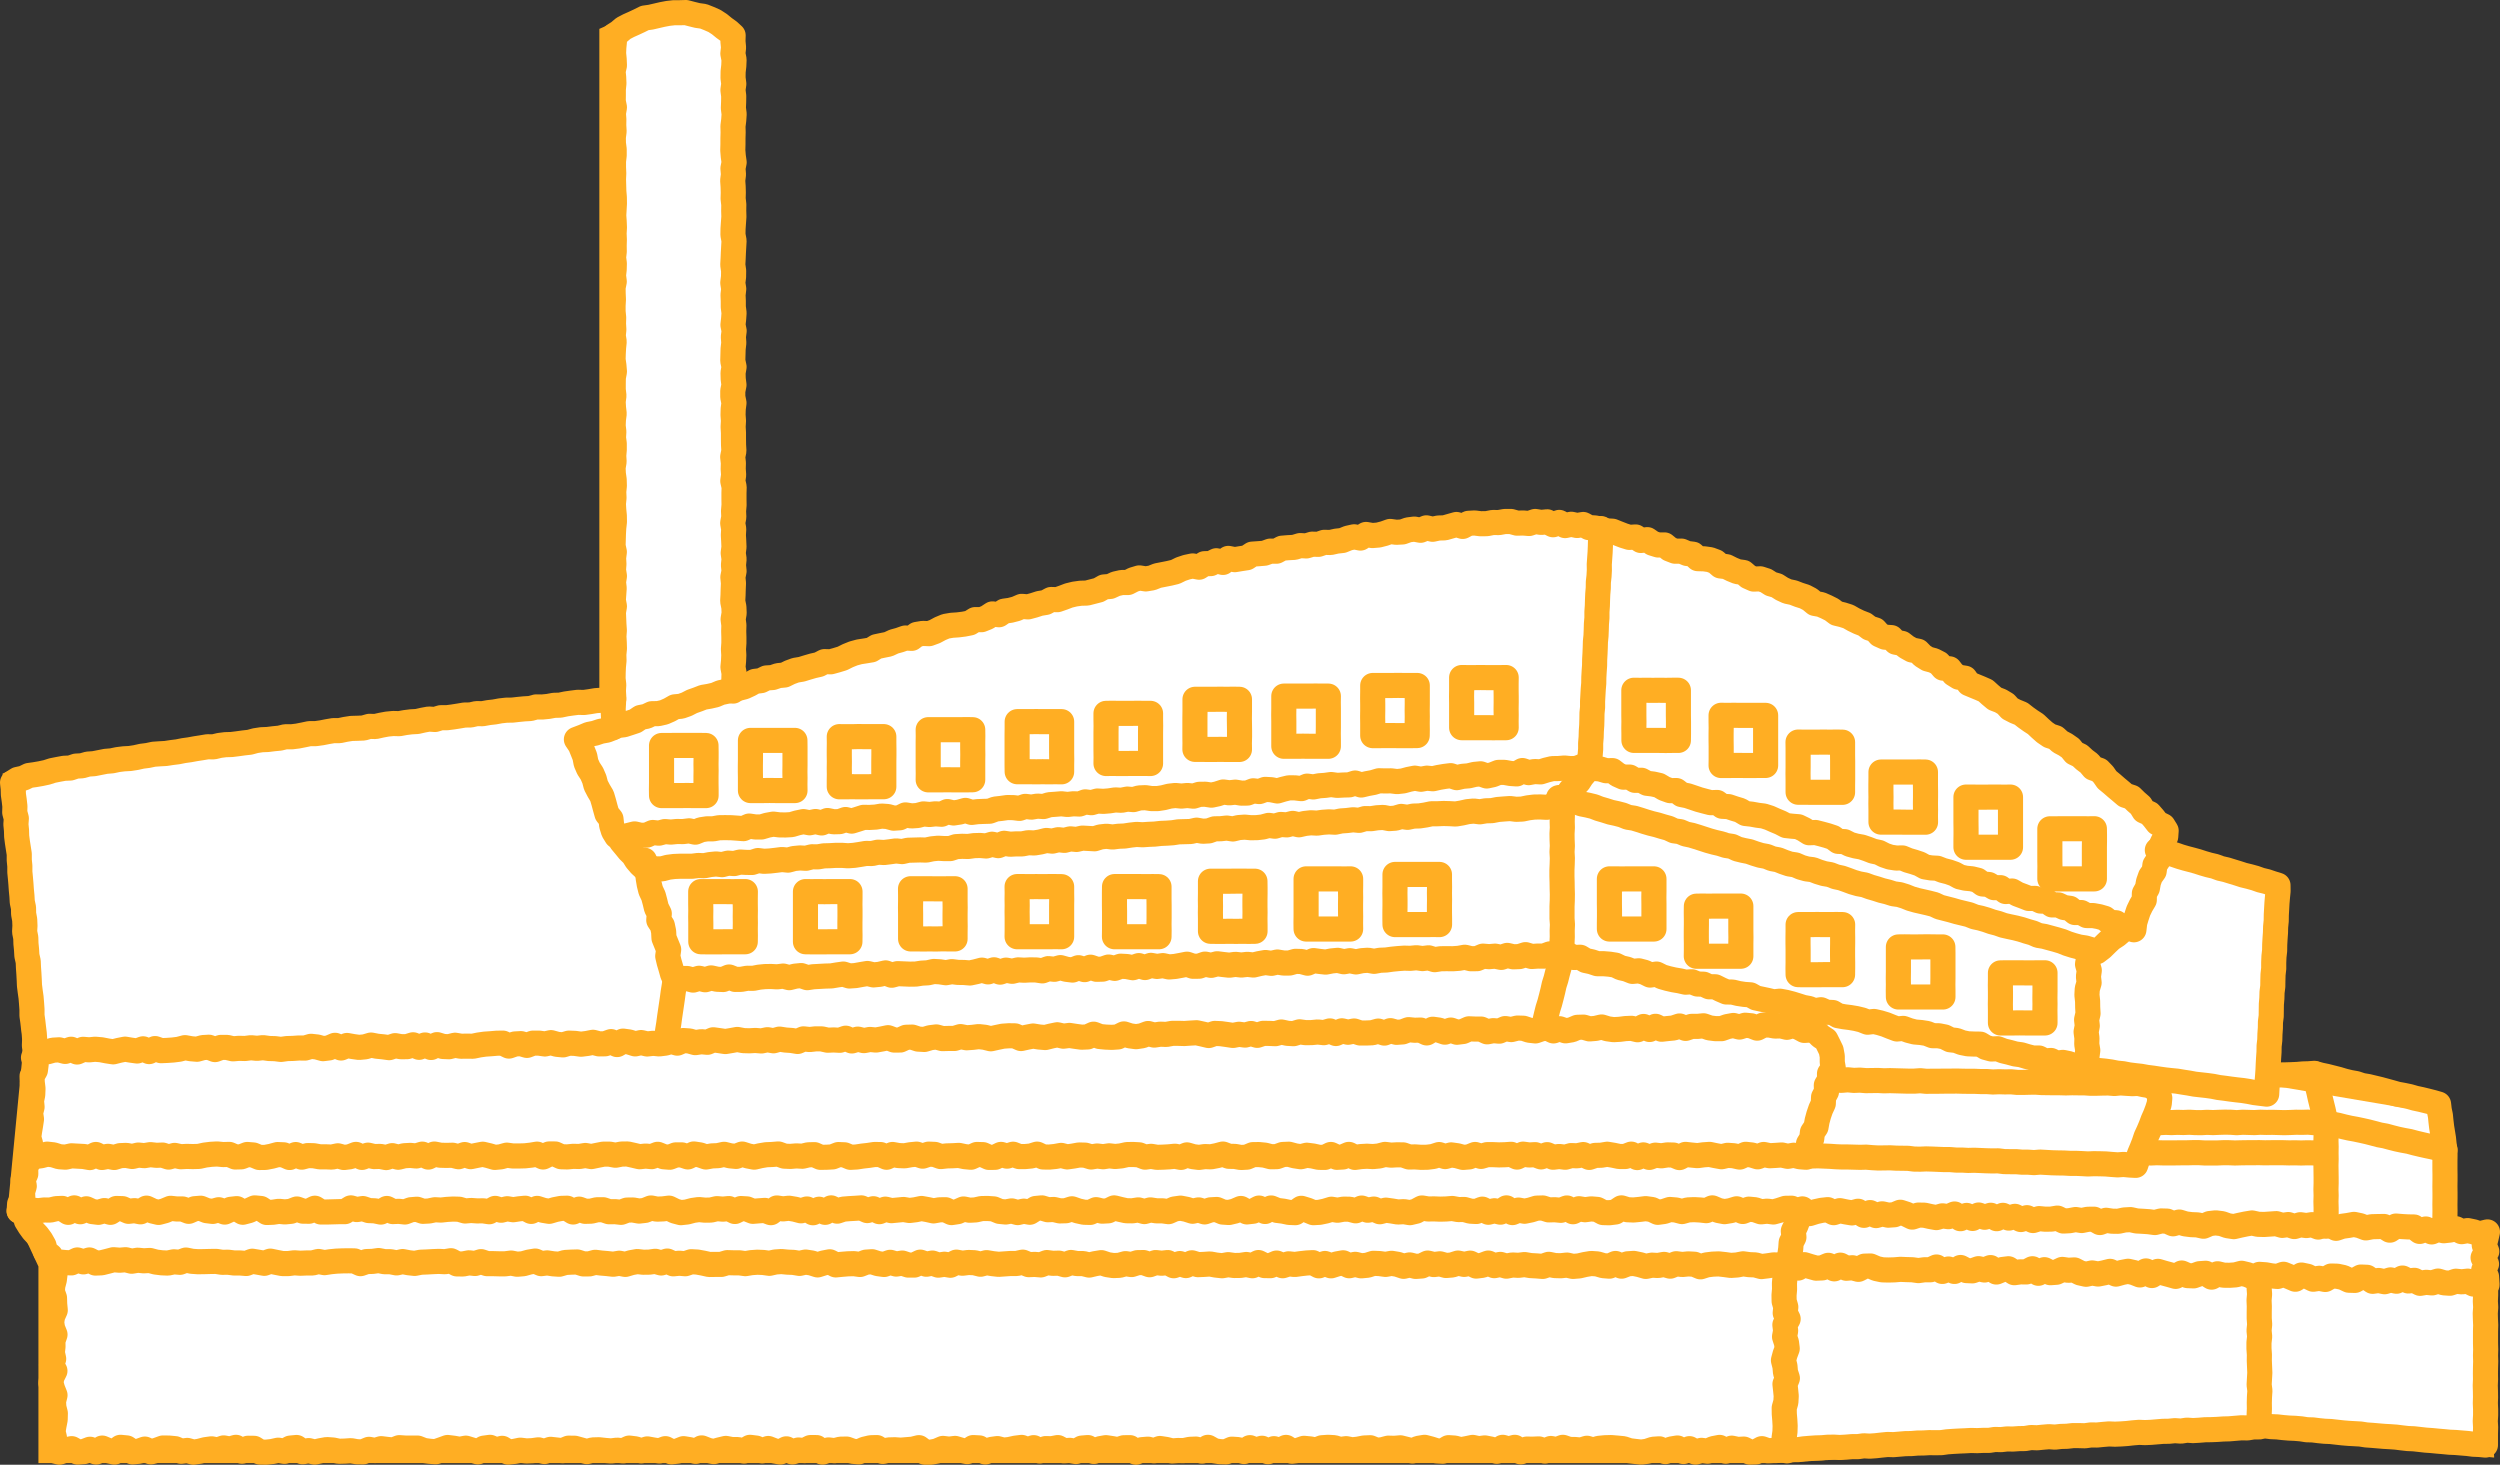 <svg xmlns="http://www.w3.org/2000/svg" viewBox="0 0 298.62 174.96"><rect x="0" y="0" width="298.62" height="174.96" fill="#333333" stroke="none"/><defs><style>.cls-1{fill:#fff;stroke-miterlimit:10;fill-rule:evenodd;}.cls-1,.cls-2{stroke:#ffae23;}.cls-2{fill:none;stroke-linecap:round;stroke-linejoin:round;stroke-width:3px;}</style></defs><title>factory</title><g id="Layer_2" data-name="Layer 2"><g id="レイヤー_21" data-name="レイヤー 21"><path class="cls-1" d="M72.09,3.77v79S5.61,90.57.83,92.72l2.44,32.55L1.51,143.48l3.58,7.69v23.1h207l57.36-3.44,27.94,2.72L295.77,147l-3.49-.73-.91-13.73L270.52,129l1.88-23.74-14.5-3.68.11-3.38s-25.27-21.06-42.27-27c0,0-16.4-7.82-31.42-8.73-24.45-1.48-86.23,16-97.23,20.28v-78S82.09-.82,72.09,3.77Z"/><polyline class="cls-2" points="87.56 82.55 87.64 81.83 87.66 81.12 87.68 80.4 87.55 79.69 87.62 78.97 87.65 78.25 87.61 77.54 87.66 76.82 87.66 76.11 87.64 75.39 87.66 74.67 87.57 73.96 87.69 73.24 87.66 72.52 87.52 71.81 87.56 71.09 87.58 70.37 87.61 69.66 87.54 68.94 87.68 68.22 87.61 67.5 87.68 66.78 87.58 66.06 87.67 65.34 87.64 64.63 87.6 63.91 87.64 63.19 87.52 62.48 87.65 61.76 87.62 61.04 87.68 60.32 87.67 59.61 87.67 58.89 87.69 58.17 87.53 57.45 87.63 56.74 87.58 56.02 87.6 55.3 87.52 54.58 87.66 53.86 87.62 53.14 87.61 52.42 87.61 51.7 87.57 50.99 87.61 50.27 87.56 49.56 87.58 48.85 87.67 48.13 87.53 47.41 87.53 46.7 87.67 45.98 87.58 45.26 87.56 44.54 87.68 43.82 87.53 43.1 87.55 42.39 87.57 41.67 87.65 40.95 87.6 40.24 87.69 39.52 87.55 38.81 87.63 38.09 87.68 37.38 87.59 36.66 87.59 35.95 87.56 35.23 87.64 34.51 87.53 33.79 87.62 33.07 87.63 32.35 87.53 31.63 87.57 30.91 87.6 30.19 87.64 29.47 87.68 28.76 87.55 28.04 87.56 27.32 87.61 26.6 87.66 25.88 87.64 25.16 87.65 24.44 87.57 23.72 87.59 23 87.57 22.28 87.52 21.56 87.61 20.84 87.55 20.11 87.69 19.39 87.59 18.67 87.53 17.95 87.55 17.23 87.55 16.52 87.57 15.8 87.55 15.08 87.64 14.36 87.69 13.63 87.6 12.91 87.63 12.19 87.64 11.47 87.55 10.75 87.65 10.02 87.56 9.3 87.57 8.57 87.65 7.85 87.68 7.13 87.54 6.4 87.62 5.68 87.55 4.95 87.57 4.22 87.06 3.75 86.49 3.34 85.94 2.89 85.34 2.5 84.68 2.21 84.02 1.95 83.31 1.85 82.62 1.68 81.93 1.5 81.22 1.52 80.51 1.52 79.8 1.6 79.11 1.73 78.42 1.89 77.73 2.05 77.02 2.15 76.38 2.47 75.74 2.77 75.09 3.06 74.46 3.39 73.92 3.85 73.34 4.22 73.39 4.94 73.32 5.66 73.29 6.37 73.36 7.09 73.39 7.81 73.23 8.52 73.3 9.24 73.33 9.96 73.26 10.67 73.26 11.39 73.25 12.11 73.39 12.82 73.27 13.54 73.32 14.26 73.31 14.97 73.35 15.69 73.26 16.4 73.27 17.12 73.36 17.84 73.36 18.55 73.28 19.27 73.28 19.99 73.31 20.7 73.28 21.42 73.3 22.14 73.32 22.86 73.38 23.58 73.39 24.3 73.35 25.02 73.31 25.73 73.36 26.45 73.39 27.17 73.35 27.89 73.38 28.61 73.36 29.32 73.37 30.04 73.29 30.76 73.38 31.47 73.36 32.19 73.28 32.91 73.37 33.63 73.23 34.34 73.24 35.06 73.27 35.78 73.23 36.5 73.23 37.22 73.3 37.94 73.28 38.66 73.32 39.38 73.25 40.09 73.36 40.81 73.29 41.52 73.25 42.24 73.23 42.95 73.33 43.67 73.39 44.39 73.26 45.1 73.25 45.83 73.25 46.55 73.33 47.26 73.24 47.98 73.28 48.7 73.36 49.41 73.27 50.13 73.24 50.85 73.32 51.56 73.28 52.28 73.37 52.99 73.37 53.71 73.31 54.43 73.35 55.14 73.23 55.86 73.26 56.58 73.36 57.3 73.38 58.02 73.31 58.74 73.34 59.46 73.27 60.18 73.31 60.9 73.38 61.62 73.39 62.33 73.31 63.05 73.27 63.77 73.25 64.49 73.23 65.21 73.38 65.93 73.29 66.65 73.33 67.37 73.28 68.09 73.39 68.81 73.28 69.53 73.36 70.26 73.31 70.98 73.26 71.7 73.39 72.42 73.27 73.14 73.3 73.86 73.33 74.57 73.38 75.29 73.33 76.01 73.37 76.74 73.39 77.46 73.32 78.18 73.34 78.9 73.27 79.62 73.24 80.35 73.23 81.07 73.31 81.8 73.27 82.52 73.31 83.24 73.28 83.97 73.24 84.69 73.27 85.42 73.31 86.15 73.25 86.88"/><polygon class="cls-2" points="84.34 95.03 83.58 95.03 82.82 95.03 82.06 95.02 81.3 95.03 80.54 95.03 79.78 95.03 79.02 95.03 79.01 94.28 79.02 93.54 79.02 92.79 79.02 92.05 79.02 91.3 79.02 90.55 79.02 89.79 79.02 89.05 79.77 89.05 80.53 89.04 81.29 89.04 82.05 89.04 82.81 89.04 83.57 89.04 84.33 89.05 84.34 89.79 84.34 90.54 84.33 91.28 84.34 92.03 84.33 92.78 84.33 93.53 84.34 94.28 84.34 95.03"/><polygon class="cls-2" points="89.02 112.49 88.27 112.49 87.51 112.49 86.75 112.49 85.99 112.5 85.23 112.5 84.47 112.5 83.71 112.49 83.71 111.74 83.71 111 83.71 110.25 83.7 109.51 83.71 108.76 83.7 108.01 83.7 107.25 83.7 106.5 84.46 106.5 85.22 106.5 85.98 106.5 86.74 106.5 87.5 106.51 88.26 106.5 89.03 106.5 89.02 107.25 89.02 108 89.03 108.74 89.02 109.49 89.03 110.24 89.02 110.99 89.03 111.74 89.02 112.49"/><polygon class="cls-2" points="101.52 112.49 100.77 112.49 100.01 112.49 99.25 112.49 98.49 112.5 97.73 112.5 96.97 112.5 96.21 112.49 96.21 111.74 96.21 111 96.21 110.25 96.21 109.51 96.21 108.76 96.21 108.01 96.21 107.25 96.21 106.5 96.96 106.51 97.72 106.5 98.48 106.51 99.24 106.5 100 106.5 100.76 106.5 101.53 106.5 101.53 107.25 101.52 108 101.53 108.74 101.53 109.49 101.52 110.24 101.52 110.99 101.53 111.74 101.52 112.49"/><polygon class="cls-2" points="114.08 112.15 113.33 112.15 112.57 112.14 111.81 112.16 111.05 112.15 110.29 112.16 109.53 112.15 108.77 112.15 108.77 111.4 108.77 110.66 108.77 109.91 108.77 109.17 108.76 108.42 108.77 107.67 108.77 106.91 108.76 106.16 109.52 106.16 110.28 106.16 111.04 106.16 111.8 106.17 112.56 106.17 113.32 106.16 114.08 106.16 114.08 106.91 114.08 107.66 114.09 108.4 114.08 109.15 114.08 109.9 114.09 110.65 114.08 111.4 114.08 112.15"/><polygon class="cls-2" points="126.81 111.89 126.05 111.88 125.3 111.89 124.54 111.89 123.78 111.89 123.02 111.89 122.26 111.89 121.49 111.89 121.5 111.14 121.5 110.39 121.5 109.65 121.49 108.9 121.5 108.16 121.49 107.41 121.5 106.65 121.49 105.9 122.25 105.9 123.01 105.91 123.76 105.9 124.52 105.91 125.28 105.9 126.05 105.9 126.81 105.91 126.81 106.65 126.82 107.4 126.81 108.14 126.81 108.89 126.81 109.64 126.81 110.39 126.81 111.14 126.81 111.89"/><polygon class="cls-2" points="138.44 111.89 137.69 111.89 136.93 111.89 136.17 111.89 135.41 111.89 134.65 111.89 133.89 111.89 133.12 111.89 133.13 111.14 133.13 110.39 133.13 109.65 133.13 108.9 133.12 108.16 133.12 107.41 133.12 106.65 133.13 105.9 133.88 105.9 134.64 105.9 135.4 105.9 136.16 105.9 136.92 105.91 137.68 105.9 138.44 105.91 138.44 106.65 138.44 107.4 138.45 108.14 138.45 108.89 138.45 109.64 138.44 110.39 138.45 111.14 138.44 111.89"/><polygon class="cls-2" points="149.91 111.24 149.15 111.25 148.39 111.24 147.63 111.25 146.87 111.24 146.11 111.25 145.35 111.25 144.59 111.24 144.59 110.49 144.59 109.75 144.58 109 144.59 108.26 144.58 107.51 144.59 106.76 144.59 106.01 144.59 105.26 145.34 105.26 146.1 105.26 146.86 105.26 147.62 105.25 148.38 105.25 149.14 105.26 149.9 105.26 149.91 106 149.91 106.75 149.9 107.5 149.9 108.24 149.91 108.99 149.9 109.74 149.91 110.49 149.91 111.24"/><polygon class="cls-2" points="161.33 110.97 160.57 110.97 159.81 110.97 159.06 110.97 158.3 110.97 157.54 110.97 156.77 110.97 156.01 110.97 156 110.22 156.01 109.47 156.01 108.73 156.01 107.98 156.01 107.24 156.01 106.49 156.01 105.73 156.01 104.98 156.77 104.98 157.52 104.98 158.28 104.98 159.04 104.98 159.8 104.98 160.56 104.99 161.33 104.98 161.33 105.73 161.32 106.48 161.33 107.22 161.32 107.97 161.32 108.72 161.33 109.47 161.32 110.22 161.33 110.97"/><polygon class="cls-2" points="171.95 110.44 171.19 110.43 170.43 110.44 169.68 110.44 168.92 110.44 168.16 110.44 167.39 110.44 166.63 110.44 166.62 109.69 166.62 108.94 166.63 108.2 166.63 107.45 166.62 106.7 166.63 105.95 166.63 105.2 166.63 104.45 167.39 104.45 168.14 104.45 168.9 104.45 169.66 104.45 170.42 104.45 171.18 104.45 171.94 104.45 171.94 105.2 171.95 105.94 171.94 106.69 171.95 107.43 171.94 108.18 171.94 108.93 171.95 109.69 171.95 110.44"/><polygon class="cls-2" points="197.56 110.97 196.8 110.97 196.04 110.97 195.29 110.97 194.53 110.97 193.77 110.97 193 110.97 192.24 110.97 192.24 110.22 192.25 109.47 192.25 108.73 192.24 107.98 192.24 107.24 192.24 106.49 192.24 105.73 192.24 104.98 193 104.98 193.76 104.99 194.51 104.98 195.27 104.98 196.03 104.98 196.8 104.98 197.56 104.98 197.56 105.73 197.56 106.48 197.55 107.22 197.56 107.97 197.56 108.72 197.56 109.47 197.56 110.22 197.56 110.97"/><polygon class="cls-2" points="207.94 114.22 207.18 114.22 206.43 114.22 205.67 114.22 204.91 114.22 204.15 114.22 203.38 114.22 202.62 114.22 202.63 113.47 202.63 112.73 202.62 111.98 202.62 111.24 202.63 110.49 202.63 109.74 202.62 108.99 202.63 108.24 203.38 108.23 204.14 108.24 204.89 108.23 205.65 108.23 206.41 108.23 207.18 108.23 207.94 108.23 207.94 108.98 207.94 109.73 207.94 110.47 207.94 111.22 207.95 111.97 207.94 112.72 207.94 113.47 207.94 114.22"/><polygon class="cls-2" points="220.09 116.42 219.34 116.42 218.58 116.42 217.82 116.42 217.06 116.43 216.3 116.43 215.54 116.43 214.78 116.42 214.77 115.68 214.78 114.93 214.78 114.18 214.78 113.44 214.77 112.69 214.77 111.94 214.78 111.19 214.78 110.44 215.53 110.44 216.29 110.44 217.05 110.43 217.81 110.44 218.57 110.44 219.33 110.43 220.1 110.44 220.09 111.18 220.1 111.93 220.1 112.68 220.09 113.42 220.09 114.17 220.1 114.92 220.1 115.67 220.09 116.42"/><polygon class="cls-2" points="232.08 119.09 231.32 119.09 230.56 119.09 229.81 119.09 229.05 119.09 228.28 119.09 227.52 119.09 226.76 119.09 226.75 118.34 226.76 117.6 226.75 116.85 226.76 116.11 226.76 115.36 226.76 114.61 226.76 113.86 226.76 113.11 227.52 113.1 228.27 113.11 229.03 113.11 229.79 113.1 230.55 113.1 231.31 113.11 232.07 113.11 232.08 113.85 232.08 114.6 232.08 115.34 232.08 116.09 232.08 116.84 232.07 117.59 232.08 118.34 232.08 119.09"/><polygon class="cls-2" points="244.27 122.19 243.51 122.19 242.75 122.19 242 122.19 241.24 122.18 240.47 122.19 239.71 122.19 238.95 122.19 238.95 121.44 238.95 120.69 238.94 119.95 238.95 119.2 238.95 118.46 238.94 117.71 238.95 116.95 238.95 116.21 239.71 116.2 240.46 116.2 241.22 116.2 241.98 116.21 242.74 116.21 243.5 116.2 244.27 116.2 244.27 116.95 244.27 117.7 244.27 118.44 244.26 119.19 244.27 119.94 244.26 120.69 244.27 121.44 244.27 122.19"/><polygon class="cls-2" points="94.96 94.43 94.2 94.43 93.44 94.43 92.68 94.43 91.92 94.42 91.16 94.43 90.4 94.43 89.64 94.43 89.64 93.68 89.64 92.93 89.63 92.19 89.63 91.44 89.64 90.69 89.64 89.94 89.64 89.19 89.64 88.44 90.39 88.44 91.15 88.44 91.91 88.44 92.67 88.44 93.43 88.44 94.19 88.44 94.95 88.44 94.96 89.19 94.96 89.94 94.96 90.68 94.96 91.43 94.95 92.17 94.96 92.92 94.95 93.68 94.96 94.43"/><polygon class="cls-2" points="105.57 93.97 104.82 93.97 104.06 93.97 103.3 93.98 102.54 93.98 101.78 93.97 101.02 93.98 100.25 93.98 100.25 93.23 100.26 92.48 100.25 91.74 100.26 90.99 100.25 90.24 100.25 89.49 100.26 88.74 100.25 87.99 101.01 88 101.77 88 102.53 87.98 103.29 87.99 104.05 87.99 104.81 87.99 105.57 87.99 105.57 88.74 105.58 89.48 105.58 90.23 105.57 90.97 105.57 91.72 105.57 92.47 105.57 93.22 105.57 93.97"/><polygon class="cls-2" points="116.19 93.14 115.44 93.15 114.68 93.15 113.92 93.15 113.16 93.14 112.4 93.15 111.64 93.15 110.87 93.15 110.88 92.4 110.87 91.65 110.87 90.91 110.87 90.16 110.87 89.41 110.87 88.66 110.88 87.91 110.87 87.16 111.63 87.16 112.39 87.16 113.14 87.16 113.91 87.16 114.67 87.16 115.43 87.15 116.19 87.16 116.2 87.91 116.19 88.65 116.19 89.4 116.2 90.14 116.19 90.89 116.19 91.64 116.19 92.39 116.19 93.14"/><polygon class="cls-2" points="126.81 92.19 126.05 92.18 125.3 92.19 124.54 92.18 123.78 92.19 123.02 92.18 122.26 92.18 121.5 92.18 121.49 91.44 121.49 90.69 121.49 89.95 121.49 89.2 121.49 88.45 121.49 87.7 121.5 86.95 121.5 86.2 122.25 86.2 123.01 86.2 123.76 86.19 124.52 86.2 125.28 86.2 126.05 86.2 126.81 86.2 126.81 86.95 126.81 87.69 126.81 88.44 126.81 89.18 126.81 89.93 126.82 90.68 126.81 91.44 126.81 92.19"/><polygon class="cls-2" points="137.43 91.2 136.67 91.19 135.91 91.19 135.16 91.19 134.4 91.2 133.64 91.2 132.88 91.19 132.11 91.2 132.12 90.45 132.11 89.7 132.11 88.96 132.11 88.21 132.11 87.46 132.12 86.71 132.11 85.96 132.11 85.21 132.87 85.2 133.63 85.21 134.38 85.21 135.14 85.21 135.9 85.2 136.67 85.21 137.43 85.21 137.43 85.96 137.44 86.7 137.43 87.45 137.43 88.19 137.43 88.94 137.43 89.69 137.43 90.44 137.43 91.2"/><polygon class="cls-2" points="148.05 89.52 147.29 89.52 146.53 89.52 145.78 89.51 145.02 89.52 144.26 89.52 143.49 89.51 142.73 89.51 142.74 88.77 142.73 88.02 142.73 87.28 142.73 86.53 142.73 85.78 142.74 85.03 142.74 84.28 142.74 83.53 143.49 83.53 144.25 83.53 145 83.53 145.76 83.52 146.52 83.53 147.29 83.52 148.05 83.53 148.05 84.28 148.05 85.02 148.04 85.77 148.05 86.51 148.06 87.26 148.06 88.01 148.04 88.77 148.05 89.52"/><polygon class="cls-2" points="158.67 89.14 157.91 89.14 157.15 89.14 156.4 89.14 155.64 89.13 154.88 89.14 154.11 89.14 153.35 89.14 153.35 88.39 153.35 87.64 153.35 86.89 153.35 86.15 153.34 85.4 153.35 84.65 153.35 83.9 153.35 83.15 154.11 83.15 154.87 83.15 155.62 83.15 156.38 83.15 157.14 83.14 157.91 83.15 158.67 83.15 158.66 83.9 158.67 84.64 158.67 85.39 158.67 86.13 158.67 86.88 158.66 87.63 158.67 88.38 158.67 89.14"/><polygon class="cls-2" points="169.28 87.86 168.53 87.87 167.77 87.87 167.02 87.87 166.26 87.86 165.5 87.86 164.73 87.87 163.97 87.87 163.97 87.12 163.97 86.37 163.96 85.63 163.97 84.88 163.97 84.13 163.96 83.38 163.97 82.63 163.97 81.88 164.73 81.88 165.48 81.88 166.24 81.88 167 81.87 167.76 81.88 168.52 81.88 169.29 81.88 169.29 82.63 169.29 83.37 169.29 84.12 169.28 84.86 169.29 85.61 169.28 86.36 169.29 87.11 169.28 87.86"/><polygon class="cls-2" points="179.91 86.92 179.15 86.92 178.39 86.93 177.63 86.92 176.88 86.92 176.11 86.92 175.35 86.92 174.59 86.92 174.59 86.17 174.59 85.43 174.59 84.68 174.59 83.94 174.58 83.19 174.59 82.44 174.59 81.69 174.59 80.93 175.35 80.94 176.1 80.94 176.86 80.93 177.62 80.94 178.38 80.94 179.14 80.94 179.91 80.93 179.9 81.68 179.9 82.43 179.91 83.17 179.91 83.92 179.9 84.67 179.91 85.42 179.9 86.17 179.91 86.92"/><polygon class="cls-2" points="200.48 88.44 199.72 88.44 198.97 88.45 198.21 88.44 197.45 88.44 196.69 88.44 195.93 88.44 195.17 88.44 195.17 87.69 195.16 86.95 195.17 86.2 195.16 85.45 195.16 84.71 195.16 83.96 195.16 83.2 195.16 82.45 195.92 82.46 196.68 82.45 197.43 82.46 198.19 82.45 198.96 82.46 199.72 82.45 200.48 82.45 200.48 83.2 200.48 83.95 200.48 84.69 200.48 85.44 200.49 86.19 200.49 86.94 200.49 87.69 200.48 88.44"/><polygon class="cls-2" points="210.9 91.43 210.14 91.43 209.38 91.44 208.63 91.44 207.87 91.43 207.11 91.43 206.34 91.44 205.58 91.44 205.59 90.69 205.59 89.94 205.59 89.19 205.58 88.45 205.58 87.7 205.59 86.95 205.58 86.2 205.58 85.44 206.34 85.45 207.1 85.44 207.85 85.45 208.61 85.45 209.37 85.45 210.14 85.45 210.9 85.45 210.9 86.19 210.9 86.94 210.9 87.69 210.9 88.43 210.9 89.18 210.9 89.93 210.9 90.68 210.9 91.43"/><polygon class="cls-2" points="220.09 94.64 219.34 94.64 218.58 94.64 217.82 94.64 217.06 94.64 216.3 94.64 215.54 94.63 214.78 94.63 214.78 93.89 214.78 93.14 214.77 92.39 214.78 91.65 214.78 90.9 214.78 90.15 214.78 89.4 214.77 88.64 215.53 88.65 216.29 88.65 217.05 88.65 217.81 88.64 218.57 88.65 219.33 88.64 220.09 88.65 220.09 89.4 220.09 90.14 220.1 90.89 220.1 91.63 220.1 92.38 220.1 93.13 220.09 93.88 220.09 94.64"/><polygon class="cls-2" points="230 98.21 229.24 98.21 228.48 98.21 227.72 98.21 226.96 98.2 226.2 98.2 225.44 98.2 224.68 98.2 224.68 97.46 224.68 96.71 224.67 95.97 224.68 95.22 224.67 94.47 224.67 93.72 224.68 92.97 224.68 92.22 225.43 92.22 226.19 92.22 226.94 92.22 227.71 92.22 228.47 92.22 229.23 92.21 229.99 92.22 229.99 92.97 229.99 93.71 230 94.46 230 95.2 229.99 95.95 230 96.7 229.99 97.45 230 98.21"/><polygon class="cls-2" points="240.15 101.2 239.39 101.2 238.63 101.2 237.88 101.2 237.12 101.2 236.36 101.2 235.59 101.2 234.83 101.2 234.83 100.45 234.84 99.71 234.84 98.96 234.83 98.22 234.83 97.47 234.83 96.72 234.83 95.97 234.83 95.21 235.59 95.21 236.35 95.22 237.1 95.22 237.86 95.21 238.62 95.21 239.39 95.22 240.15 95.21 240.15 95.96 240.15 96.71 240.15 97.45 240.15 98.2 240.15 98.95 240.15 99.7 240.15 100.45 240.15 101.2"/><polygon class="cls-2" points="250.17 104.98 249.41 104.98 248.66 104.98 247.9 104.98 247.14 104.98 246.38 104.98 245.62 104.98 244.85 104.98 244.85 104.23 244.86 103.49 244.85 102.74 244.85 102 244.85 101.25 244.85 100.5 244.85 99.75 244.85 99 245.61 99 246.37 98.99 247.12 98.99 247.88 98.99 248.64 98.99 249.41 99 250.17 98.99 250.18 99.74 250.18 100.49 250.17 101.23 250.17 101.98 250.17 102.73 250.17 103.48 250.17 104.23 250.17 104.98"/><polygon class="cls-2" points="68.85 88.32 69.69 88 70.35 87.72 71.06 87.58 71.75 87.35 72.47 87.22 73.14 86.96 73.79 86.66 74.52 86.57 75.2 86.35 75.89 86.12 76.51 85.7 77.22 85.56 77.87 85.25 78.62 85.24 79.32 85.08 79.98 84.79 80.61 84.43 81.34 84.36 82.02 84.12 82.66 83.79 83.34 83.55 84.01 83.29 84.72 83.17 85.42 83.01 86.08 82.73 86.79 82.58 87.44 82.25 88.18 82.23 88.88 82.05 89.53 81.75 90.17 81.39 90.9 81.3 91.55 80.98 92.29 80.93 92.97 80.7 93.7 80.63 94.35 80.31 95.03 80.06 95.75 79.94 96.43 79.73 97.12 79.53 97.83 79.37 98.48 79.03 99.23 79.05 99.92 78.86 100.61 78.65 101.27 78.32 101.94 78.05 102.64 77.86 103.35 77.75 104.07 77.63 104.7 77.24 105.41 77.09 106.11 76.95 106.77 76.64 107.46 76.45 108.14 76.21 108.9 76.25 109.51 75.78 110.23 75.66 110.98 75.69 111.66 75.44 112.31 75.09 112.98 74.81 113.69 74.69 114.42 74.64 115.14 74.55 115.85 74.41 116.49 74.01 117.24 74.02 117.91 73.75 118.55 73.33 119.32 73.43 119.95 73 120.67 72.9 121.37 72.72 122.04 72.43 122.8 72.49 123.5 72.3 124.18 72.08 124.9 71.96 125.55 71.61 126.3 71.63 126.99 71.39 127.67 71.13 128.37 70.96 129.09 70.86 129.83 70.84 130.53 70.66 131.23 70.48 131.88 70.11 132.61 70.05 133.28 69.74 133.99 69.58 134.73 69.58 135.39 69.24 136.09 69.03 136.86 69.15 137.58 69.03 138.26 68.76 138.97 68.62 139.68 68.48 140.39 68.31 141.06 67.98 141.75 67.75 142.46 67.6 143.23 67.75 143.88 67.33 144.62 67.32 145.29 66.98 146.08 67.18 146.72 66.7 147.49 66.85 148.21 66.73 148.93 66.62 149.58 66.19 150.31 66.14 151.04 66.08 151.73 65.83 152.47 65.84 153.14 65.48 153.87 65.42 154.6 65.38 155.3 65.17 156.04 65.21 156.74 65 157.48 65.02 158.18 64.78 158.92 64.8 159.63 64.64 160.35 64.56 161.04 64.28 161.75 64.12 162.5 64.27 163.17 63.84 163.92 63.97 164.65 63.91 165.35 63.73 166.05 63.48 166.79 63.58 167.52 63.54 168.22 63.29 168.94 63.2 169.68 63.34 170.38 63.05 171.12 63.22 171.83 63.07 172.56 63.05 173.26 62.85 173.97 62.65 174.71 62.88 175.41 62.51 176.13 62.47 176.86 62.56 177.59 62.55 178.31 62.41 179.03 62.42 179.76 62.29 180.48 62.29 181.21 62.49 181.93 62.47 182.65 62.53 183.37 62.29 184.09 62.4 184.81 62.33 185.51 62.68 186.25 62.4 186.95 62.78 187.68 62.62 188.38 62.77 189.11 62.65 189.79 63.02 190.5 63.06 191.19 63.2 191.88 63.41 192.6 63.45 193.27 63.72 193.94 63.98 194.62 64.19 195.37 64.14 196 64.56 196.77 64.46 197.39 64.89 198.07 65.1 198.82 65.09 199.42 65.58 200.09 65.84 200.85 65.83 201.51 66.11 202.23 66.2 202.8 66.73 203.55 66.75 204.26 66.85 204.93 67.1 205.51 67.6 206.23 67.69 206.87 68.01 207.53 68.28 208.25 68.38 208.83 68.88 209.48 69.17 210.26 69.14 210.94 69.36 211.55 69.75 212.24 69.95 212.85 70.34 213.5 70.64 214.21 70.79 214.88 71.05 215.57 71.27 216.2 71.6 216.78 72.08 217.5 72.21 218.16 72.5 218.8 72.82 219.38 73.26 220.09 73.43 220.78 73.65 221.41 74.01 222.05 74.32 222.72 74.58 223.3 75.02 223.99 75.24 224.5 75.82 225.15 76.11 225.92 76.16 226.44 76.71 227.18 76.85 227.75 77.29 228.38 77.64 229.11 77.79 229.64 78.33 230.25 78.71 230.96 78.9 231.6 79.23 232.1 79.81 232.87 79.89 233.35 80.51 233.96 80.89 234.72 81.01 235.17 81.65 235.84 81.93 236.52 82.21 237.18 82.5 237.72 82.99 238.28 83.46 238.96 83.72 239.58 84.09 240.08 84.64 240.72 84.97 241.41 85.25 241.97 85.69 242.56 86.11 243.16 86.5 243.69 87 244.23 87.48 244.83 87.89 245.54 88.12 246.08 88.61 246.72 88.95 247.31 89.36 247.78 89.94 248.45 90.26 248.98 90.75 249.55 91.18 250.03 91.75 250.75 92 251.25 92.52 251.68 93.14 252.24 93.6 252.78 94.07 253.33 94.53 253.88 95 254.62 95.24 255.14 95.75 255.69 96.23 256.08 96.87 256.77 97.18 257.25 97.73 257.7 98.31 258.38 98.64 258.74 99.22 258.69 99.94 258.33 100.58 258.03 101.24 257.99 101.99 257.82 102.7 257.4 103.33 257.31 104.06 256.87 104.68 256.63 105.36 256.5 106.09 256.14 106.73 256.13 107.5 255.75 108.14 255.43 108.8 255.2 109.49 254.99 110.19 254.89 111.06 254.16 110.59 253.38 110.66 252.76 110.22 252.02 110.17 251.41 109.69 250.72 109.49 250 109.36 249.25 109.36 248.6 109 247.85 109 247.25 108.5 246.53 108.4 245.87 108.09 245.11 108.09 244.5 107.65 243.75 107.63 243.09 107.31 242.34 107.32 241.66 107.05 240.99 106.8 240.34 106.43 239.57 106.49 238.96 106.03 238.2 106.03 237.56 105.65 236.83 105.59 236.22 105.14 235.52 104.97 234.79 104.9 234.09 104.74 233.45 104.39 232.77 104.15 232.07 103.97 231.4 103.71 230.66 103.67 229.94 103.55 229.29 103.19 228.6 102.96 227.91 102.76 227.24 102.48 226.49 102.49 225.77 102.38 225.09 102.15 224.44 101.82 223.73 101.67 223.06 101.41 222.38 101.18 221.66 101.05 220.97 100.86 220.32 100.53 219.57 100.5 218.95 100.04 218.26 99.81 217.57 99.62 216.86 99.44 216.1 99.47 215.47 99.07 214.81 98.75 214.07 98.69 213.34 98.61 212.69 98.27 212.02 97.99 211.35 97.69 210.66 97.47 209.94 97.38 209.22 97.25 208.49 97.17 207.85 96.79 207.15 96.58 206.47 96.35 205.72 96.31 205.1 95.85 204.34 95.88 203.64 95.7 202.94 95.51 202.26 95.28 201.57 95.05 200.86 94.91 200.24 94.43 199.49 94.44 198.8 94.19 198.16 93.81 197.45 93.65 196.72 93.56 196.06 93.2 195.3 93.21 194.66 92.82 193.9 92.83 193.23 92.53 192.61 92.05 191.84 92.06 191.14 91.85 190.43 91.79 189.72 91.47 189.01 91.52 188.31 91.79 187.59 91.81 186.87 91.74 186.15 91.8 185.43 91.81 184.72 91.98 184.02 92.2 183.3 92.16 182.59 92.29 181.85 92.04 181.16 92.44 180.44 92.39 179.71 92.26 178.99 92.26 178.29 92.54 177.59 92.69 176.85 92.43 176.14 92.5 175.43 92.67 174.72 92.73 174.01 92.89 173.28 92.65 172.57 92.74 171.86 92.86 171.16 93.02 170.44 92.95 169.73 93.08 169 92.95 168.29 93.09 167.59 93.28 166.88 93.36 166.16 93.27 165.44 93.28 164.72 93.26 164.02 93.47 163.31 93.6 162.6 93.77 161.87 93.53 161.17 93.75 160.45 93.77 159.73 93.81 159 93.71 158.29 93.81 157.58 93.86 156.87 94 156.14 93.9 155.44 94.2 154.71 94.11 153.99 94.1 153.28 94.27 152.58 94.48 151.85 94.33 151.13 94.29 150.42 94.55 149.7 94.46 149 94.73 148.28 94.74 147.56 94.62 146.84 94.7 146.12 94.6 145.41 94.83 144.71 94.98 143.98 94.87 143.26 94.88 142.56 95.1 141.83 95.02 141.12 95.09 140.39 95.02 139.68 95.1 138.97 95.28 138.26 95.39 137.54 95.39 136.81 95.28 136.09 95.31 135.38 95.51 134.66 95.45 133.95 95.59 133.22 95.55 132.51 95.66 131.8 95.72 131.08 95.68 130.37 95.88 129.64 95.78 128.94 96.04 128.22 96.01 127.51 96.09 126.78 96.01 126.06 96.07 125.35 96.12 124.64 96.34 123.92 96.29 123.2 96.41 122.47 96.32 121.77 96.56 121.04 96.47 120.32 96.46 119.61 96.56 118.9 96.64 118.2 96.9 117.49 96.92 116.77 96.95 116.06 97.04 115.32 96.8 114.61 97 113.9 97.11 113.16 96.94 112.47 97.26 111.74 97.21 111.03 97.29 110.31 97.22 109.6 97.41 108.89 97.46 108.16 97.34 107.47 97.68 106.75 97.73 106.02 97.53 105.3 97.48 104.59 97.6 103.87 97.64 103.15 97.63 102.44 97.86 101.73 98.08 101 97.89 100.29 98.14 99.57 98.16 98.84 98.01 98.14 98.3 97.41 98.13 96.7 98.28 95.97 98.14 95.25 98.29 94.54 98.5 93.82 98.54 93.1 98.53 92.37 98.44 91.66 98.57 90.95 98.78 90.23 98.78 89.49 98.67 88.79 98.98 88.06 98.92 87.34 98.87 86.62 98.86 85.9 98.87 85.19 99 84.47 99 83.75 99.11 83.04 99.4 82.31 99.24 81.59 99.33 80.86 99.32 80.14 99.39 79.42 99.33 78.7 99.52 77.97 99.44 77.27 99.75 76.54 99.78 75.8 99.61 75.08 99.79 74.37 100.02 73.65 99.88 73.28 99.28 73.06 98.57 72.98 97.82 72.5 97.22 72.3 96.51 72.11 95.8 71.9 95.09 71.52 94.45 71.18 93.8 70.99 93.08 70.7 92.41 70.29 91.78 70 91.11 69.86 90.37 69.59 89.69 69.31 89 68.85 88.32"/><polyline class="cls-2" points="191.25 63.14 191.2 63.85 191.18 64.56 191.16 65.27 191.13 65.98 191.08 66.69 191.03 67.4 191.04 68.11 191 68.82 190.92 69.53 190.91 70.24 190.85 70.95 190.82 71.67 190.8 72.38 190.75 73.09 190.75 73.8 190.69 74.51 190.67 75.22 190.64 75.94 190.57 76.65 190.55 77.36 190.52 78.07 190.48 78.78 190.47 79.49 190.42 80.2 190.38 80.91 190.37 81.63 190.31 82.34 190.27 83.05 190.23 83.76 190.23 84.48 190.16 85.19 190.15 85.91 190.13 86.62 190.08 87.34 190.06 88.05 190 88.77 190 89.48 189.94 90.2 189.89 90.92 189.85 91.64"/><polyline class="cls-2" points="73.94 99.85 74.23 100.53 74.68 101.07 75.13 101.62 75.64 102.12 76.02 102.73 76.48 103.27 76.98 103.73 77.65 103.69 78.38 103.79 79.1 103.78 79.81 103.59 80.52 103.5 81.24 103.47 81.96 103.47 82.68 103.47 83.39 103.38 84.11 103.41 84.82 103.27 85.53 103.2 86.26 103.28 86.97 103.1 87.69 103.15 88.39 102.97 89.11 103.01 89.83 103.02 90.54 102.79 91.26 102.88 91.98 102.84 92.69 102.76 93.4 102.67 94.13 102.74 94.83 102.55 95.55 102.48 96.27 102.52 96.98 102.34 97.7 102.35 98.41 102.23 99.13 102.21 99.85 102.17 100.57 102.17 101.29 102.22 102.01 102.17 102.73 102.06 103.44 101.94 104.17 101.95 104.88 101.79 105.6 101.83 106.32 101.74 107.03 101.64 107.76 101.72 108.47 101.56 109.19 101.54 109.91 101.52 110.63 101.54 111.34 101.39 112.05 101.32 112.78 101.36 113.5 101.36 114.2 101.13 114.92 101.09 115.64 101.11 116.35 101.01 117.07 100.99 117.8 101.05 118.5 100.84 119.24 101.01 119.94 100.73 120.67 100.84 121.39 100.8 122.11 100.8 122.83 100.66 123.55 100.69 124.27 100.57 124.98 100.39 125.7 100.47 126.41 100.3 127.14 100.38 127.85 100.2 128.58 100.27 129.29 100.11 130.01 100.15 130.74 100.19 131.44 99.97 132.16 99.89 132.89 99.98 133.6 99.89 134.32 99.86 135.04 99.75 135.76 99.67 136.48 99.71 137.2 99.66 137.92 99.63 138.64 99.55 139.36 99.52 140.07 99.47 140.78 99.36 141.5 99.34 142.22 99.32 142.93 99.16 143.66 99.29 144.38 99.25 145.09 99 145.81 98.99 146.53 98.91 147.26 99.02 147.97 98.85 148.68 98.8 149.41 98.87 150.13 98.86 150.84 98.78 151.55 98.59 152.28 98.69 152.98 98.48 153.71 98.53 154.41 98.35 155.15 98.52 155.86 98.36 156.58 98.28 157.31 98.32 158.02 98.22 158.74 98.17 159.47 98.21 160.18 98.06 160.9 98.01 161.62 97.92 162.34 97.99 163.05 97.78 163.78 97.79 164.5 97.68 165.22 97.64 165.95 97.78 166.67 97.73 167.38 97.52 168.12 97.63 168.83 97.48 169.55 97.46 170.27 97.35 170.99 97.2 171.71 97.2 172.44 97.17 173.16 97.19 173.88 97.23 174.6 97.11 175.31 96.95 176.03 96.88 176.76 96.97 177.48 96.85 178.2 96.83 178.92 96.69 179.65 96.63 180.37 96.58 181.11 96.67 181.83 96.64 182.55 96.49 183.27 96.4 184 96.39 184.74 96.43 185.46 96.26 186.21 96.3 186.62 95.66 187.17 95.15 187.52 94.48 187.99 93.92 188.54 93.41 188.95 92.78 189.43 92.21 189.9 91.62"/><polyline class="cls-2" points="186.17 95.28 186.86 95.47 187.57 95.59 188.27 95.79 188.94 96.03 189.65 96.17 190.35 96.34 191.02 96.6 191.71 96.8 192.4 97.02 193.1 97.17 193.79 97.35 194.46 97.62 195.18 97.73 195.87 97.94 196.55 98.16 197.23 98.36 197.93 98.53 198.62 98.74 199.31 98.93 199.97 99.24 200.69 99.34 201.35 99.62 202.06 99.77 202.75 99.98 203.43 100.2 204.11 100.42 204.8 100.61 205.49 100.77 206.17 100.99 206.88 101.1 207.54 101.41 208.23 101.58 208.94 101.72 209.62 101.96 210.31 102.17 211.02 102.3 211.69 102.57 212.4 102.7 213.07 102.97 213.75 103.2 214.46 103.31 215.13 103.6 215.81 103.79 216.53 103.88 217.2 104.14 217.89 104.35 218.6 104.47 219.27 104.73 219.97 104.88 220.65 105.12 221.32 105.37 222.02 105.57 222.73 105.7 223.41 105.95 224.1 106.15 224.78 106.37 225.48 106.54 226.17 106.76 226.89 106.86 227.57 107.07 228.24 107.34 228.94 107.54 229.64 107.7 230.34 107.86 231.04 108.04 231.7 108.35 232.4 108.53 233.1 108.71 233.79 108.91 234.49 109.08 235.19 109.25 235.87 109.52 236.57 109.67 237.26 109.87 237.94 110.11 238.63 110.29 239.31 110.53 240.02 110.69 240.73 110.84 241.43 111.02 242.11 111.24 242.81 111.44 243.47 111.73 244.19 111.85 244.89 112.04 245.59 112.23 246.29 112.44 246.96 112.71 247.65 112.93 248.35 113.12 249.08 113.23 249.78 113.44 250.47 113.68 251.08 113.21 251.63 112.67 252.19 112.14 252.85 111.71 253.44 111.2 254.04 110.71"/><polyline class="cls-2" points="76.98 102.75 77.27 103.44 77.35 104.17 77.43 104.91 77.55 105.63 77.73 106.35 78.05 107.03 78.24 107.74 78.41 108.45 78.75 109.13 78.69 109.91 79.12 110.56 79.27 111.28 79.31 112.04 79.59 112.73 79.87 113.42 79.76 114.21 79.93 114.93 80.14 115.64 80.34 116.36 80.66 117.03 81.35 116.88 82.07 116.88 82.79 117.07 83.51 116.85 84.23 117.03 84.94 116.81 85.66 116.97 86.38 117 87.09 116.7 87.82 116.99 88.53 116.98 89.25 116.85 89.97 116.86 90.68 116.72 91.4 116.65 92.11 116.64 92.83 116.68 93.55 116.59 94.27 116.78 94.99 116.6 95.7 116.53 96.43 116.78 97.14 116.67 97.86 116.63 98.58 116.59 99.3 116.57 100.02 116.45 100.73 116.35 101.46 116.58 102.18 116.53 102.9 116.4 103.62 116.28 104.34 116.45 105.06 116.38 105.78 116.21 106.51 116.49 107.22 116.3 107.95 116.33 108.67 116.36 109.39 116.35 110.1 116.24 110.82 116.2 111.54 116.04 112.26 116.08 112.98 116.19 113.69 116.06 114.42 116.15 115.14 116.16 115.86 116.22 116.57 116.07 117.29 115.88 118.02 116.09 118.73 115.84 119.46 116.12 120.17 115.88 120.9 116.02 121.61 115.85 122.34 115.89 123.06 115.85 123.78 115.86 124.5 115.97 125.22 115.7 125.94 115.78 126.66 115.58 127.38 115.78 128.11 115.87 128.82 115.59 129.55 115.82 130.26 115.53 130.99 115.78 131.71 115.76 132.42 115.51 133.15 115.67 133.86 115.41 134.59 115.45 135.31 115.59 136.03 115.34 136.76 115.57 137.47 115.31 138.2 115.44 138.91 115.34 139.64 115.5 140.36 115.44 141.07 115.31 141.78 115.17 142.51 115.42 143.23 115.41 143.94 115.16 144.67 115.31 145.39 115.12 146.11 115.21 146.84 115.29 147.56 115.19 148.28 115.27 149 115.19 149.72 115.27 150.43 115.1 151.15 114.97 151.87 115.07 152.58 114.91 153.31 115.03 154.03 115.03 154.74 114.83 155.46 114.85 156.19 115.05 156.9 114.74 157.63 114.84 158.35 114.92 159.07 114.78 159.79 114.71 160.52 114.88 161.24 114.75 161.97 114.9 162.68 114.75 163.4 114.7 164.13 114.83 164.85 114.7 165.58 114.67 166.3 114.57 167.02 114.5 167.74 114.45 168.46 114.47 169.19 114.4 169.91 114.5 170.64 114.41 171.37 114.63 172.09 114.52 172.81 114.51 173.53 114.52 174.25 114.47 174.97 114.34 175.7 114.52 176.43 114.51 177.14 114.21 177.87 114.27 178.59 114.21 179.32 114.36 180.04 114.12 180.77 114.29 181.5 114.26 182.22 114.03 182.96 114.25 183.68 114.2 184.41 114.21 185.13 113.94 185.87 114.13 186.59 114.13 187.34 114.06 188.01 114.37 188.75 114.34 189.4 114.73 190.1 114.88 190.79 115.11 191.52 115.11 192.25 115.17 192.96 115.28 193.62 115.6 194.32 115.76 195 116.03 195.75 115.96 196.44 116.14 197.11 116.47 197.87 116.35 198.53 116.68 199.23 116.88 199.93 117.04 200.64 117.16 201.34 117.32 202.09 117.27 202.76 117.54 203.49 117.56 204.15 117.87 204.88 117.87 205.54 118.2 206.21 118.49 206.94 118.5 207.64 118.67 208.36 118.78 209.08 118.83 209.74 119.2 210.44 119.35 211.15 119.5 211.84 119.67 212.6 119.59 213.3 119.72 214 119.9 214.68 120.11 215.37 120.33 216.07 120.46 216.75 120.73 217.51 120.61 218.18 120.91 218.91 120.94 219.56 121.32 220.27 121.45 220.99 121.54 221.7 121.66 222.4 121.83 223.08 122.1 223.84 122.01 224.54 122.17 225.23 122.38 225.9 122.65 226.59 122.91 227.34 122.84 228.02 123.09 228.72 123.27 229.45 123.33 230.16 123.44 230.84 123.71 231.58 123.72 232.28 123.86 232.95 124.2 233.67 124.28 234.36 124.54 235.06 124.68 235.8 124.71 236.53 124.72 237.18 125.11 237.87 125.3 238.62 125.27 239.3 125.53 240.01 125.7 240.7 125.89 241.42 125.99 242.12 126.2 242.82 126.38 243.56 126.38 244.23 126.73 244.98 126.67 245.65 127 246.41 126.9 247.13 127.05 247.8 127.37 248.53 127.44 249.14 127.53 249.14 126.93 249.28 126.2 249.38 125.47 249.26 124.73 249.28 124 249.18 123.26 249.32 122.53 249.24 121.8 249.41 121.06 249.37 120.33 249.36 119.59 249.28 118.85 249.32 118.12 249.54 117.38 249.46 116.65 249.56 115.91 249.35 115.17 249.49 114.43 249.37 113.68"/><polyline class="cls-2" points="184.37 122.66 184.54 121.94 184.71 121.22 184.89 120.5 185.11 119.8 185.3 119.08 185.48 118.36 185.64 117.64 185.86 116.94 186.04 116.22 186.24 115.5 186.44 114.78 186.59 114.05 186.6 113.33 186.58 112.61 186.61 111.89 186.6 111.16 186.63 110.44 186.58 109.72 186.58 108.99 186.58 108.27 186.61 107.56 186.62 106.83 186.6 106.11 186.59 105.39 186.57 104.66 186.57 103.94 186.6 103.22 186.62 102.49 186.58 101.76 186.62 101.04 186.59 100.31 186.58 99.58 186.62 98.86 186.6 98.13 186.62 97.41 186.61 96.68 186.59 95.94 186.6 95.21"/><polyline class="cls-2" points="80.64 117.05 80.53 117.8 80.41 118.54 80.31 119.29 80.2 120.04 80.09 120.78 79.98 121.53 79.88 122.28 79.76 123.03 79.65 123.78"/><polygon class="cls-2" points="4.28 125.64 4.92 125.7 5.64 125.64 6.35 125.44 7.06 125.4 7.78 125.59 8.49 125.33 9.21 125.66 9.93 125.34 10.65 125.4 11.36 125.33 12.08 125.39 12.8 125.53 13.52 125.64 14.23 125.46 14.94 125.32 15.66 125.44 16.38 125.54 17.09 125.28 17.81 125.61 18.52 125.25 19.24 125.5 19.95 125.47 20.67 125.42 21.38 125.33 22.1 125.14 22.82 125.27 23.53 125.33 24.25 125.13 24.96 125.09 25.68 125.37 26.39 125.11 27.11 125.11 27.83 125.28 28.55 125.22 29.26 125.24 29.98 125.15 30.7 125.22 31.41 125.14 32.13 125.24 32.85 125.26 33.56 125.35 34.28 125.25 35 125.23 35.71 125.18 36.43 125.19 37.15 124.98 37.87 125.06 38.59 125.26 39.3 125.17 40.02 124.86 40.74 125.18 41.45 124.88 42.17 125.01 42.89 125.11 43.61 125.04 44.32 124.83 45.04 124.97 45.76 125.04 46.48 125.14 47.2 124.9 47.91 125.03 48.63 125.02 49.34 124.8 50.06 125.1 50.77 124.82 51.49 125.12 52.2 124.78 52.92 125 53.63 125.03 54.35 124.85 55.06 124.97 55.78 124.96 56.49 124.97 57.21 124.82 57.92 124.72 58.64 124.67 59.36 124.61 60.07 124.6 60.79 124.95 61.51 124.7 62.22 124.66 62.94 124.87 63.66 124.6 64.38 124.6 65.09 124.7 65.81 124.54 66.53 124.74 67.25 124.81 67.96 124.6 68.68 124.63 69.4 124.73 70.12 124.64 70.83 124.5 71.56 124.69 72.27 124.68 72.99 124.42 73.71 124.77 74.42 124.36 75.14 124.46 75.87 124.69 76.58 124.53 77.3 124.7 78.02 124.62 78.74 124.69 79.46 124.6 80.17 124.39 80.9 124.6 81.61 124.29 82.33 124.34 83.05 124.54 83.77 124.43 84.49 124.5 85.2 124.2 85.92 124.3 86.64 124.41 87.36 124.29 88.07 124.16 88.8 124.3 89.51 124.32 90.23 124.28 90.95 124.34 91.67 124.19 92.39 124.32 93.11 124.12 93.83 124.23 94.55 124.28 95.27 124.4 95.98 124.09 96.71 124.17 97.42 124.09 98.14 124.09 98.87 124.25 99.58 124.22 100.31 124.26 101.02 124.01 101.75 124.34 102.47 124.12 103.19 124.3 103.91 124.16 104.63 124.23 105.35 124.1 106.07 123.95 106.8 124.23 107.52 124.23 108.24 123.9 108.96 123.88 109.68 124.12 110.41 124.16 111.12 123.95 111.84 123.86 112.57 124.06 113.29 124.04 114.01 124.04 114.73 123.82 115.46 123.96 116.18 123.91 116.9 123.82 117.62 123.9 118.35 124.08 119.07 123.92 119.79 123.77 120.51 123.72 121.23 123.73 121.96 124.05 122.68 123.89 123.4 123.75 124.13 123.87 124.85 123.93 125.57 123.75 126.29 123.6 127.02 123.77 127.74 123.68 128.46 123.79 129.19 123.89 129.91 123.86 130.63 123.53 131.36 123.81 132.08 123.88 132.81 123.91 133.53 123.86 134.25 123.5 134.97 123.73 135.7 123.83 136.42 123.72 137.14 123.45 137.87 123.64 138.59 123.53 139.31 123.56 140.03 123.43 140.76 123.43 141.48 123.45 142.21 123.4 142.93 123.36 143.66 123.52 144.38 123.69 145.1 123.44 145.83 123.47 146.55 123.57 147.28 123.68 148 123.54 148.72 123.64 149.44 123.45 150.17 123.67 150.89 123.43 151.62 123.44 152.34 123.47 153.06 123.27 153.79 123.43 154.51 123.47 155.23 123.25 155.96 123.35 156.68 123.34 157.4 123.27 158.13 123.35 158.85 123.14 159.57 123.45 160.29 123.13 161.02 123.3 161.74 123.15 162.47 123.39 163.19 123.39 163.91 123.36 164.63 123.16 165.36 123.4 166.08 123.11 166.81 123.31 167.53 123.26 168.25 122.99 168.97 123.06 169.69 123.04 170.42 123.38 171.14 122.94 171.86 123.04 172.59 123.29 173.3 123.04 174.03 123.3 174.75 123.21 175.47 122.89 176.19 122.92 176.91 122.92 177.64 123.25 178.36 123.11 179.08 123.17 179.8 122.86 180.52 122.98 181.24 122.8 181.96 122.82 182.68 123.06 183.4 123.14 184.12 122.89 184.84 122.8 185.56 123.14 186.28 122.88 187 123.13 187.72 123.01 188.43 122.71 189.15 122.69 189.87 122.9 190.59 122.84 191.31 122.67 192.03 122.89 192.74 122.99 193.46 122.95 194.18 122.86 194.89 122.83 195.61 123 196.32 122.61 197.04 122.97 197.75 122.59 198.47 122.94 199.18 122.86 199.9 122.79 200.62 122.55 201.34 122.84 202.05 122.6 202.77 122.6 203.48 122.53 204.2 122.78 204.91 122.87 205.63 122.87 206.34 122.62 207.05 122.49 207.77 122.68 208.47 122.46 209.18 122.53 209.89 122.81 210.6 122.45 211.31 122.43 212.02 122.56 212.74 122.54 213.44 122.71 214.17 122.5 214.87 122.73 215.52 123.08 216.27 123.03 216.96 123.27 217.48 123.79 218.1 124.19 218.42 124.83 218.73 125.47 218.86 126.17 218.86 126.88 218.98 127.6 218.53 128.25 218.54 128.98 218.15 129.63 218.17 130.4 217.82 131.06 217.79 131.82 217.48 132.49 217.24 133.19 217.05 133.89 216.92 134.62 216.49 135.26 216.41 136 216.02 136.63 216.1 137.44 215.73 138.23 214.98 138.17 214.26 137.99 213.54 138.12 212.82 137.96 212.11 138.01 211.39 138.05 210.67 137.9 209.95 138.18 209.24 137.96 208.52 137.88 207.8 138.21 207.08 138.05 206.36 138 205.64 138.17 204.92 138.04 204.2 137.89 203.48 137.94 202.76 138.04 202.05 137.97 201.33 137.89 200.61 138.27 199.89 137.97 199.17 137.95 198.45 138.06 197.73 137.98 197.01 138.25 196.29 137.95 195.57 138.27 194.85 137.86 194.14 138.14 193.42 138.14 192.7 137.99 191.98 137.87 191.26 137.99 190.54 138.01 189.83 138.25 189.11 137.91 188.39 138.06 187.67 138.03 186.96 138.23 186.24 138.14 185.52 138.23 184.8 137.92 184.08 138.19 183.37 137.92 182.65 137.96 181.93 137.86 181.21 138.21 180.5 137.88 179.78 137.93 179.06 137.95 178.34 137.92 177.63 137.92 176.91 138.13 176.2 137.9 175.48 138.19 174.77 138.25 174.05 138.05 173.34 137.95 172.62 138.15 171.9 137.91 171.19 138.14 170.47 138.23 169.75 138.24 169.03 138.19 168.31 138.2 167.6 137.95 166.88 137.94 166.16 137.98 165.44 137.89 164.72 138.08 164 138.15 163.28 138.11 162.56 138.15 161.84 138.25 161.12 137.89 160.4 138.2 159.69 138.24 158.97 137.9 158.25 138.25 157.53 138.24 156.81 138.08 156.1 137.99 155.38 138.17 154.66 138.06 153.95 137.87 153.23 137.9 152.51 138.16 151.8 138.17 151.08 137.98 150.37 137.91 149.65 137.92 148.93 138.22 148.22 138.26 147.5 138.13 146.79 138.12 146.07 137.85 145.36 138.04 144.64 138.18 143.93 138.15 143.21 138.25 142.5 138.16 141.78 137.95 141.06 138.25 140.35 138.11 139.63 138.18 138.92 138.22 138.21 138.24 137.49 138.12 136.78 138.22 136.06 137.94 135.34 137.9 134.63 137.91 133.91 138.07 133.2 138.14 132.48 138.06 131.77 138.17 131.05 138.08 130.34 138.2 129.62 137.98 128.9 137.96 128.19 138.09 127.47 138.19 126.75 138.01 126.04 138.14 125.32 138.21 124.6 138.2 123.88 137.86 123.17 138.08 122.45 138.15 121.73 138.15 121.01 137.87 120.29 138.1 119.57 137.89 118.85 138.24 118.13 138.25 117.41 137.92 116.69 137.9 115.97 138.23 115.25 138.16 114.53 138.01 113.81 138.05 113.09 138.07 112.37 138.15 111.65 137.89 110.93 137.86 110.21 138.1 109.49 137.86 108.77 137.93 108.05 138.06 107.33 138.03 106.61 137.9 105.9 138.23 105.18 137.91 104.46 137.9 103.74 138.01 103.03 138.09 102.31 138.2 101.59 138.24 100.87 137.94 100.15 137.91 99.44 138.19 98.72 138.23 98 138.24 97.28 137.92 96.56 137.94 95.85 138.11 95.13 138.07 94.41 138.13 93.69 138.1 92.97 137.84 92.25 137.9 91.53 137.93 90.81 138.05 90.09 138.22 89.37 138.08 88.65 137.85 87.93 138.13 87.21 138.06 86.49 137.88 85.77 138.04 85.04 138.07 84.32 138.2 83.6 137.95 82.88 137.84 82.16 138.19 81.44 137.95 80.72 137.95 80 138.23 79.28 138.17 78.56 137.88 77.84 138.16 77.12 138.09 76.4 138.17 75.68 138 74.96 137.84 74.24 137.85 73.52 137.99 72.8 137.86 72.08 137.86 71.36 138 70.64 138.15 69.92 138.02 69.2 138.14 68.48 138.12 67.76 138.19 67.03 138.17 66.31 137.84 65.59 137.84 64.87 138.2 64.15 137.86 63.43 137.98 62.7 138.06 61.98 138.08 61.26 138.08 60.54 137.98 59.82 138.18 59.1 138.25 58.38 138.04 57.66 137.87 56.94 138.01 56.22 138.16 55.5 137.91 54.77 138.17 54.05 137.99 53.33 138.01 52.6 137.99 51.88 137.85 51.16 138.21 50.44 137.86 49.72 138.08 49.01 138.01 48.29 138.05 47.57 138.23 46.85 138.04 46.13 138.27 45.41 138.13 44.68 138.15 43.96 137.98 43.24 138.25 42.52 137.89 41.8 138.17 41.08 138.26 40.36 138.06 39.64 138.21 38.92 138.18 38.2 138.18 37.48 138.05 36.76 138.03 36.04 138.22 35.32 137.91 34.6 138.26 33.88 137.94 33.16 137.91 32.43 138.11 31.71 138.25 30.98 138.26 30.26 137.96 29.54 137.9 28.82 138.18 28.1 138.2 27.38 137.89 26.65 137.91 25.93 137.84 25.21 137.88 24.48 137.97 23.76 138.13 23.03 138.15 22.31 138.13 21.59 138.17 20.86 138.01 20.14 138.21 19.41 137.97 18.69 138 17.96 137.92 17.24 138.04 16.52 137.97 15.8 138.14 15.08 138.01 14.35 138.04 13.63 138.26 12.9 138.12 12.18 138.26 11.45 137.9 10.73 138.27 10 138.14 9.27 138.1 8.54 138.06 7.82 138.22 7.09 138.17 6.36 137.94 5.63 137.86 4.9 138.05 4.17 138.15 3.41 138.08 3.35 137.32 3.64 136.6 3.43 135.86 3.53 135.13 3.65 134.41 3.76 133.68 3.65 132.94 3.83 132.22 3.76 131.48 3.91 130.75 3.94 130.02 3.85 129.28 3.83 128.54 4.23 127.83 4.32 127.1 4 126.33 4.28 125.64"/><polyline class="cls-2" points="218.55 128.95 219.27 129.03 219.99 129.04 220.71 128.98 221.44 129.05 222.16 129.02 222.88 129.08 223.6 129.07 224.32 129.06 225.04 129.1 225.76 129.08 226.48 129.1 227.2 129.12 227.93 129.14 228.65 129.14 229.37 129.09 230.09 129.16 230.81 129.15 231.53 129.15 232.25 129.14 232.97 129.14 233.7 129.13 234.42 129.15 235.14 129.16 235.87 129.16 236.59 129.19 237.32 129.19 238.05 129.24 238.78 129.21 239.5 129.23 240.23 129.22 240.96 129.29 241.68 129.29 242.41 129.27 243.14 129.26 243.87 129.31 244.59 129.32 245.32 129.33 246.04 129.33 246.76 129.35 247.49 129.33 248.22 129.34 248.94 129.34 249.67 129.39 250.39 129.39 251.12 129.37 251.84 129.36 252.56 129.42 253.28 129.35 254 129.4 254.7 129.44 255.4 129.41 256.08 129.56 256.76 129.67 257.37 130.01 257.81 130.51 257.98 131.16 257.92 131.83 257.71 132.5 257.46 133.16 257.17 133.82 256.92 134.49 256.64 135.15 256.34 135.8 256.11 136.49 255.85 137.16 255.57 137.82 255.33 138.5 255.1 139.2 254.38 139.16 253.66 139.09 252.95 139.14 252.24 139.09 251.53 139.03 250.82 139.01 250.1 139 249.39 139.03 248.68 138.99 247.97 138.96 247.25 138.96 246.54 138.92 245.83 138.91 245.11 138.89 244.4 138.85 243.68 138.81 242.96 138.87 242.25 138.82 241.53 138.82 240.82 138.76 240.1 138.76 239.39 138.75 238.68 138.66 237.96 138.67 237.24 138.65 236.53 138.62 235.81 138.59 235.09 138.61 234.38 138.57 233.66 138.57 232.94 138.51 232.23 138.51 231.51 138.48 230.79 138.45 230.07 138.43 229.36 138.46 228.64 138.45 227.93 138.36 227.22 138.35 226.5 138.34 225.78 138.3 225.06 138.31 224.35 138.32 223.63 138.28 222.91 138.22 222.19 138.24 221.47 138.22 220.75 138.2 220.03 138.2 219.31 138.17 218.59 138.12 217.87 138.09 217.15 138.06 216.42 138.08 215.69 138.06"/><polyline class="cls-2" points="73.31 83.51 72.6 83.61 71.89 83.64 71.17 83.69 70.46 83.81 69.75 83.91 69.03 83.89 68.31 83.98 67.61 84.08 66.9 84.23 66.18 84.25 65.48 84.38 64.76 84.45 64.04 84.44 63.34 84.63 62.63 84.67 61.91 84.74 61.2 84.82 60.48 84.83 59.77 84.91 59.06 85.04 58.35 85.12 57.64 85.25 56.92 85.24 56.21 85.4 55.49 85.41 54.78 85.53 54.08 85.64 53.37 85.73 52.65 85.73 51.96 85.94 51.23 85.89 50.53 86.02 49.83 86.18 49.11 86.22 48.4 86.31 47.69 86.44 46.97 86.42 46.25 86.49 45.55 86.62 44.84 86.78 44.12 86.76 43.42 86.96 42.7 86.99 41.98 87.01 41.27 87.12 40.56 87.27 39.84 87.27 39.13 87.39 38.42 87.53 37.71 87.63 36.98 87.63 36.27 87.78 35.56 87.92 34.84 88.01 34.11 88 33.41 88.17 32.69 88.24 31.97 88.33 31.24 88.36 30.52 88.47 29.82 88.66 29.1 88.74 28.38 88.84 27.66 88.93 26.93 88.95 26.22 89.04 25.51 89.21 24.78 89.2 24.07 89.32 23.36 89.43 22.65 89.56 21.93 89.66 21.23 89.8 20.51 89.89 19.8 90 19.08 90.04 18.36 90.09 17.65 90.24 16.94 90.33 16.23 90.49 15.52 90.6 14.79 90.64 14.07 90.73 13.36 90.88 12.64 90.94 11.93 91.08 11.22 91.22 10.5 91.27 9.8 91.47 9.08 91.51 8.39 91.74 7.67 91.77 6.96 91.9 6.26 92.04 5.57 92.26 4.87 92.41 4.17 92.53 3.46 92.63 2.8 92.95 2.1 93.1 1.5 93.48 1.58 94.19 1.6 94.9 1.7 95.61 1.78 96.32 1.76 97.04 1.95 97.75 1.9 98.47 1.97 99.18 1.99 99.89 2.08 100.6 2.19 101.31 2.3 102.01 2.3 102.73 2.37 103.44 2.37 104.16 2.44 104.88 2.5 105.59 2.55 106.3 2.62 107.02 2.66 107.73 2.81 108.44 2.82 109.15 2.95 109.86 2.98 110.58 2.94 111.3 3.08 112.01 3.1 112.72 3.17 113.43 3.21 114.14 3.37 114.85 3.4 115.57 3.45 116.28 3.49 117 3.52 117.71 3.61 118.43 3.71 119.14 3.77 119.86 3.82 120.57 3.82 121.3 3.92 122.01 4 122.72 4.09 123.44 4.14 124.16 4.11 124.89 4.21 125.61"/><polyline class="cls-2" points="257.69 101.54 258.38 101.73 259.07 101.89 259.75 102.1 260.42 102.33 261.1 102.53 261.79 102.71 262.48 102.9 263.16 103.12 263.85 103.32 264.54 103.48 265.22 103.73 265.92 103.89 266.6 104.1 267.29 104.31 267.97 104.53 268.67 104.7 269.36 104.89 270.04 105.13 270.74 105.3 271.42 105.53 272.1 105.74 272.11 106.43 272.04 107.14 271.98 107.85 271.94 108.56 271.9 109.27 271.89 109.99 271.82 110.7 271.8 111.41 271.75 112.12 271.71 112.83 271.7 113.55 271.62 114.26 271.59 114.97 271.59 115.69 271.51 116.4 271.49 117.11 271.48 117.82 271.39 118.52 271.37 119.23 271.31 119.95 271.3 120.66 271.29 121.38 271.2 122.08 271.19 122.8 271.14 123.52 271.12 124.23 271.04 124.94 271.03 125.66 270.98 126.38 270.94 127.09 270.91 127.8 270.86 128.52 270.8 129.24 270.79 129.96 270.75 130.69 270.03 130.6 269.31 130.51 268.6 130.37 267.89 130.26 267.17 130.18 266.45 130.09 265.74 129.99 265.02 129.9 264.31 129.76 263.59 129.66 262.87 129.58 262.16 129.5 261.45 129.37 260.74 129.26 260.02 129.14 259.3 129.07 258.58 128.99 257.87 128.89 257.15 128.78 256.43 128.69 255.72 128.56 255 128.48 254.28 128.39 253.56 128.25 252.84 128.18 252.13 128.04 251.41 127.94 250.68 127.87 249.96 127.74 249.23 127.68"/><polyline class="cls-2" points="3.54 138.07 3.37 138.78 3.07 139.48 3.08 140.22 2.76 140.91 2.9 141.67 2.69 142.38 2.73 143.13 2.34 143.81 2.29 144.66 3.13 144.59 3.84 144.54 4.56 144.62 5.28 144.53 6 144.54 6.72 144.37 7.43 144.34 8.15 144.81 8.87 144.28 9.59 144.74 10.31 144.39 11.03 144.72 11.75 144.81 12.47 144.6 13.19 144.81 13.91 144.35 14.63 144.37 15.35 144.69 16.07 144.61 16.78 144.75 17.5 144.31 18.22 144.65 18.94 144.82 19.66 144.63 20.38 144.33 21.1 144.41 21.82 144.41 22.54 144.69 23.25 144.38 23.97 144.32 24.69 144.61 25.41 144.7 26.13 144.5 26.84 144.78 27.56 144.45 28.28 144.37 29 144.8 29.72 144.61 30.43 144.28 31.15 144.35 31.87 144.83 32.59 144.8 33.31 144.69 34.02 144.76 34.74 144.69 35.46 144.41 36.18 144.67 36.9 144.68 37.61 144.32 38.33 144.77 39.04 144.77 39.76 144.75 40.47 144.73 41.19 144.73 41.91 144.28 42.62 144.48 43.34 144.36 44.05 144.6 44.77 144.63 45.49 144.78 46.21 144.35 46.92 144.72 47.64 144.69 48.36 144.77 49.08 144.5 49.8 144.44 50.52 144.69 51.24 144.65 51.96 144.5 52.68 144.54 53.4 144.46 54.12 144.42 54.84 144.44 55.56 144.65 56.27 144.59 56.99 144.64 57.71 144.63 58.43 144.74 59.15 144.34 59.86 144.56 60.58 144.38 61.3 144.5 62.02 144.39 62.73 144.32 63.45 144.7 64.16 144.34 64.88 144.57 65.6 144.69 66.31 144.48 67.03 144.34 67.74 144.32 68.46 144.77 69.18 144.43 69.89 144.69 70.61 144.67 71.32 144.5 72.04 144.5 72.75 144.74 73.47 144.73 74.18 144.81 74.9 144.54 75.61 144.53 76.33 144.66 77.04 144.58 77.76 144.29 78.47 144.43 79.19 144.4 79.91 144.31 80.62 144.66 81.33 144.85 82.05 144.77 82.77 144.58 83.48 144.48 84.2 144.55 84.91 144.54 85.63 144.37 86.35 144.43 87.06 144.36 87.78 144.71 88.5 144.36 89.21 144.4 89.93 144.69 90.65 144.63 91.36 144.58 92.08 144.85 92.8 144.29 93.52 144.4 94.24 144.32 94.96 144.44 95.68 144.63 96.39 144.41 97.11 144.86 97.84 144.44 98.56 144.81 99.28 144.28 100 144.67 100.72 144.43 101.44 144.37 102.16 144.33 102.88 144.28 103.6 144.6 104.32 144.38 105.04 144.73 105.76 144.43 106.48 144.61 107.2 144.54 107.92 144.47 108.64 144.59 109.36 144.5 110.07 144.35 110.79 144.48 111.51 144.64 112.23 144.51 112.94 144.5 113.66 144.84 114.38 144.73 115.1 144.41 115.82 144.56 116.53 144.52 117.25 144.36 117.97 144.35 118.69 144.4 119.41 144.7 120.13 144.77 120.84 144.64 121.56 144.84 122.28 144.67 123 144.8 123.72 144.35 124.44 144.28 125.16 144.5 125.88 144.47 126.6 144.64 127.32 144.62 128.04 144.39 128.76 144.64 129.49 144.8 130.21 144.82 130.93 144.49 131.65 144.67 132.37 144.63 133.09 144.28 133.81 144.46 134.53 144.62 135.25 144.63 135.97 144.52 136.69 144.72 137.41 144.52 138.13 144.63 138.85 144.63 139.57 144.73 140.29 144.41 141.01 144.31 141.73 144.45 142.45 144.68 143.17 144.52 143.89 144.76 144.61 144.51 145.33 144.47 146.06 144.78 146.78 144.83 147.5 144.66 148.22 144.35 148.94 144.76 149.67 144.68 150.39 144.3 151.11 144.71 151.83 144.29 152.55 144.58 153.27 144.67 153.99 144.82 154.72 144.85 155.44 144.33 156.16 144.55 156.88 144.85 157.6 144.81 158.32 144.66 159.04 144.44 159.76 144.56 160.48 144.43 161.21 144.44 161.93 144.63 162.65 144.3 163.38 144.56 164.1 144.42 164.82 144.74 165.54 144.55 166.26 144.65 166.97 144.77 167.69 144.73 168.41 144.85 169.13 144.68 169.85 144.29 170.57 144.41 171.3 144.4 172.02 144.43 172.74 144.41 173.47 144.35 174.19 144.48 174.91 144.47 175.63 144.67 176.34 144.71 177.06 144.43 177.78 144.8 178.5 144.62 179.22 144.79 179.94 144.28 180.66 144.84 181.38 144.54 182.1 144.68 182.83 144.53 183.55 144.31 184.28 144.29 185 144.52 185.72 144.5 186.44 144.57 187.16 144.29 187.89 144.74 188.61 144.38 189.33 144.5 190.06 144.4 190.78 144.46 191.5 144.84 192.23 144.86 192.95 144.77 193.68 144.28 194.4 144.5 195.12 144.53 195.85 144.46 196.57 144.37 197.3 144.47 198.02 144.81 198.75 144.71 199.47 144.47 200.19 144.53 200.91 144.72 201.63 144.52 202.36 144.49 203.09 144.53 203.81 144.61 204.53 144.28 205.26 144.59 205.99 144.73 206.72 144.61 207.44 144.39 208.17 144.71 208.9 144.43 209.63 144.5 210.35 144.75 211.09 144.67 211.82 144.77 212.55 144.57 213.28 144.33 214.01 144.32 214.7 144.93 215.42 144.86 216.14 144.96 216.87 144.73 217.6 144.57 218.32 144.49 219.03 144.85 219.77 144.61 220.49 144.76 221.21 144.88 221.94 144.68 222.65 145.17 223.38 144.84 224.09 145.2 224.82 144.99 225.54 145.15 226.27 145.1 226.99 144.8 227.7 145.03 228.41 145.38 229.14 145.14 229.86 145.15 230.57 145.31 231.29 145.44 232.02 145.23 232.73 145.33 233.47 145.01 234.17 145.57 234.91 145.18 235.62 145.54 236.35 145.13 237.06 145.4 237.79 145.16 238.5 145.57 239.24 145.17 239.95 145.5 240.68 145.29 241.39 145.67 242.12 145.45 242.84 145.79 243.57 145.56 244.29 145.63 245.02 145.62 245.75 145.5 246.47 145.85 247.2 145.81 247.93 145.67 248.65 145.79 249.39 145.64 250.12 145.63 250.83 146.03 251.57 145.76 252.29 145.87 253.02 145.88 253.76 145.72 254.49 145.68 255.21 145.84 255.94 145.88 256.67 145.93 257.39 146.03 258.13 145.84 258.85 145.86 259.57 146.18 260.31 145.97 261.03 146.19 261.75 146.28 262.48 146.31 263.2 146.47 263.94 146.15 264.66 146.07 265.39 146.16 266.1 146.41 266.82 146.52 267.55 146.35 268.27 146.2 269 146.08 269.72 146.24 270.44 146.26 271.17 146.21 271.89 146.16 272.61 146.37 273.33 146.27 274.05 146.51 274.77 146.29 275.48 146.39 276.19 146.28 276.91 146.57 277.62 146.18 278.34 146.26 279.04 146.72 279.75 146.48 280.47 146.38 281.18 146.25 281.89 146.4 282.6 146.67 283.32 146.53 284.04 146.51 284.76 146.5 285.46 146.94 286.19 146.45 286.91 146.51 287.62 146.55 288.34 146.56 289.03 147.09 289.76 146.8 290.46 147.15 291.19 146.84 291.9 147.01 292.62 146.93 293.35 146.77 294.04 147.12 294.76 146.99 295.47 147.14 296.17 147.38 297.12 147.15 296.93 147.98 296.74 148.73 297.04 149.48 296.6 150.23 297.01 150.99 296.67 151.74 297.01 152.5 297.07 153.44 296.18 153.26 295.47 153.38 294.77 153.03 294.06 153.11 293.35 153.04 292.64 153.28 291.93 153.23 291.22 153.02 290.51 153.24 289.8 153.17 289.08 153.29 288.38 152.93 287.67 153.01 286.97 152.66 286.25 153.04 285.54 152.88 284.83 153.1 284.12 152.95 283.41 153.05 282.72 152.57 282.01 152.54 281.29 152.94 280.58 152.92 279.88 152.59 279.17 152.44 278.46 152.42 277.74 152.83 277.03 152.69 276.31 152.8 275.61 152.45 274.9 152.3 274.17 152.8 273.47 152.5 272.76 152.21 272.04 152.47 271.32 152.4 270.61 152.27 269.89 152.22 269.17 152.56 268.46 152.26 267.75 152.09 267.03 152.28 266.32 152.33 265.6 152.32 264.89 152.15 264.17 152.55 263.46 152.09 262.74 152.14 262.02 152.4 261.31 152.37 260.6 152.06 259.88 152.46 259.17 152.26 258.47 152.07 257.76 151.86 257.04 152.36 256.33 151.81 255.61 152.29 254.9 152.01 254.19 151.85 253.47 151.99 252.75 152.19 252.04 151.86 251.32 152.04 250.61 152.18 249.9 152.05 249.18 152.21 248.47 152.05 247.77 151.69 247.05 151.73 246.34 151.63 245.62 151.97 244.91 152.02 244.2 151.66 243.48 152.09 242.77 151.55 242.05 151.93 241.33 151.92 240.61 152.02 239.9 151.55 239.19 151.64 238.46 151.94 237.76 151.41 237.04 151.7 236.33 151.54 235.6 151.8 234.89 151.77 234.18 151.4 233.45 151.87 232.74 151.58 232.01 151.87 231.31 151.34 230.59 151.67 229.87 151.67 229.15 151.77 228.43 151.67 227.71 151.65 227 151.62 226.28 151.68 225.57 151.7 224.85 151.68 224.14 151.53 223.42 151.22 222.71 151.24 221.98 151.62 221.27 151.43 220.54 151.49 219.83 151.12 219.1 151.56 218.39 151.14 217.66 151.45 216.94 151.48 216.22 151.28 215.51 151.06 214.77 151.47 214.05 151.3 213.16 150.99 213.16 151.88 213.21 152.59 213.15 153.29 213.16 154 213.1 154.71 213.11 155.42 213.31 156.12 213.24 156.83 213.59 157.54 213.2 158.25 213.29 158.96 213.16 159.67 213.39 160.37 213.48 161.08 213.22 161.78 213.03 162.49 213.21 163.2 213.27 163.91 213.5 164.62 213.21 165.33 213.29 166.04 213.36 166.75 213.32 167.46 213.12 168.18 213.13 168.89 213.19 169.6 213.23 170.31 213.21 171.02 213.11 171.74 213.06 172.45 213.45 173.3 212.61 173.16 211.89 173.25 211.17 173.29 210.45 173.04 209.73 173.43 209.01 173.45 208.29 173.09 207.57 173.13 206.85 172.98 206.13 173.34 205.4 172.89 204.68 173.03 203.96 173.34 203.24 173.24 202.52 173.45 201.8 173.04 201.08 173.38 200.36 172.96 199.64 173.08 198.92 173.39 198.2 173.06 197.48 173.11 196.76 173.35 196.04 173.45 195.32 173.37 194.6 173.28 193.88 173.04 193.16 172.97 192.44 172.91 191.72 172.93 191 173 190.28 173.21 189.56 172.99 188.84 173.21 188.12 173.14 187.4 173.13 186.68 172.88 185.96 173.15 185.24 173.02 184.53 173.32 183.81 173.07 183.09 173.1 182.37 173.09 181.65 173.42 180.93 172.88 180.21 173.09 179.5 172.88 178.78 173.35 178.06 173.09 177.35 172.95 176.63 173.05 175.91 172.89 175.19 173.04 174.47 173.17 173.75 172.97 173.03 172.92 172.32 173.34 171.6 173.3 170.88 173.07 170.16 172.88 169.44 173 168.71 173.31 167.99 173.12 167.27 172.94 166.55 173 165.83 172.98 165.11 173.17 164.39 173.23 163.67 172.93 162.95 172.96 162.23 173.1 161.51 173.18 160.79 173.04 160.07 173.14 159.35 172.92 158.63 172.88 157.91 172.93 157.2 173.21 156.48 173.07 155.76 173 155.04 173.25 154.32 173.34 153.61 172.89 152.89 173.25 152.17 173.04 151.46 173.4 150.74 172.99 150.02 173.21 149.3 172.92 148.59 173.38 147.87 173.15 147.15 173.1 146.44 173.42 145.72 173.4 145 173.28 144.29 172.88 143.57 173.33 142.85 173.09 142.14 173.12 141.42 173.27 140.7 173.26 139.99 173.31 139.27 173.13 138.55 173.02 137.84 173.29 137.12 173.1 136.4 173.16 135.69 173.46 134.97 172.92 134.25 172.93 133.53 173.16 132.82 173.03 132.1 172.92 131.38 173.05 130.66 173.37 129.94 172.91 129.23 172.97 128.51 173.38 127.79 173.24 127.07 173.29 126.35 172.91 125.63 173.05 124.91 173.03 124.19 173.31 123.47 172.92 122.75 173.17 122.03 172.89 121.31 172.98 120.58 173.14 119.86 173.22 119.14 173.03 118.42 173.13 117.69 173.43 116.97 172.95 116.25 172.91 115.53 173.39 114.81 173.23 114.08 173.01 113.36 173.1 112.64 173.01 111.92 173.32 111.2 173.46 110.48 173.46 109.76 172.92 109.04 173.1 108.32 173.16 107.6 173.22 106.88 173.17 106.17 173.19 105.45 173.37 104.73 172.91 104.01 172.93 103.29 173.1 102.57 173.42 101.85 173.35 101.13 173.09 100.41 173.1 99.69 173.28 98.97 173.19 98.25 173.45 97.53 172.91 96.81 172.91 96.09 173.27 95.37 173.2 94.65 173.43 93.93 173.06 93.2 173.44 92.48 173.3 91.76 173.02 91.04 173.3 90.31 172.97 89.59 172.88 88.87 173.32 88.14 173.15 87.42 173.15 86.7 173.01 85.98 173.18 85.25 173.39 84.53 173.23 83.81 172.95 83.09 173.36 82.37 173.16 81.65 173.04 80.93 173.33 80.21 173.42 79.48 173.04 78.76 173.31 78.04 173.2 77.32 173.07 76.6 173.3 75.88 173.06 75.16 172.97 74.44 173.3 73.71 173.22 72.99 173.31 72.27 173.25 71.54 173.17 70.82 173.19 70.1 173.39 69.37 173.19 68.65 172.99 67.92 172.98 67.2 173.28 66.48 173.2 65.76 173.12 65.03 173.38 64.31 173.18 63.59 173.28 62.87 173.31 62.15 173.22 61.42 173.37 60.7 173.45 59.98 173 59.26 173.19 58.53 172.88 57.81 172.98 57.08 173.42 56.36 173.2 55.64 172.98 54.91 173.12 54.19 172.99 53.47 172.9 52.75 173.16 52.03 173.41 51.31 173.35 50.59 173.25 49.87 172.97 49.15 172.97 48.42 172.97 47.7 172.92 46.97 173.2 46.25 173.13 45.53 173.04 44.8 173.26 44.08 173.12 43.36 173.42 42.64 173.41 41.92 173.28 41.2 173.33 40.48 173.35 39.76 173.2 39.04 173.15 38.31 173.28 37.59 173.45 36.87 173.27 36.15 173.41 35.42 172.9 34.69 172.97 33.97 173.36 33.24 173.22 32.52 173.38 31.8 173.46 31.07 173.45 30.35 173 29.63 172.99 28.9 173.34 28.18 172.88 27.45 173.09 26.72 172.95 26 173.2 25.27 173.06 24.55 173.16 23.82 173.35 23.1 173.46 22.37 173.25 21.64 173.35 20.92 173.04 20.19 172.97 19.47 172.96 18.75 173.22 18.03 173.42 17.3 173.09 16.57 173.35 15.85 173.43 15.12 172.95 14.39 172.88 13.66 173.45 12.94 173.28 12.21 172.97 11.48 173.44 10.75 173.11 10.02 173.39 9.29 173.45 8.56 173.04 7.83 173.19 7.1 173.46 6.29 173.24 6.2 172.45 6.5 171.72 6.33 171 6.45 170.27 6.59 169.55 6.61 168.82 6.43 168.1 6.39 167.37 6.57 166.65 6.28 165.92 6.08 165.2 6.2 164.47 6.56 163.75 6.15 163.03 6.41 162.31 6.25 161.58 6.33 160.85 6.32 160.13 6.57 159.41 6.28 158.68 6.17 157.95 6.28 157.22 6.6 156.5 6.53 155.77 6.51 155.04 6.25 154.31 6.3 153.59 6.49 152.86 6.58 152.12 6.38 151.39 6.49 150.66"/><polyline class="cls-2" points="2.28 144.65 2.96 145.07 3.15 145.81 3.53 146.43 3.95 147.01 4.46 147.55 4.89 148.13 5.25 148.77 5.44 149.51 6.04 150 6.36 150.67 7.08 150.74 7.8 150.81 8.52 150.85 9.24 150.5 9.96 150.73 10.68 150.5 11.4 150.87 12.12 150.84 12.84 150.66 13.56 150.47 14.29 150.53 15.01 150.47 15.73 150.65 16.45 150.53 17.17 150.6 17.89 150.56 18.61 150.75 19.33 150.84 20.05 150.87 20.77 150.72 21.49 150.78 22.21 150.51 22.93 150.66 23.65 150.71 24.37 150.7 25.09 150.68 25.81 150.67 26.53 150.78 27.25 150.77 27.97 150.86 28.69 150.86 29.41 150.92 30.13 150.65 30.85 150.77 31.57 150.9 32.29 150.64 33.01 150.79 33.73 150.93 34.44 150.93 35.16 150.84 35.88 150.89 36.6 150.86 37.32 150.86 38.04 150.68 38.76 150.82 39.48 150.71 40.19 150.64 40.91 150.61 41.63 150.6 42.34 150.61 43.06 150.94 43.78 150.69 44.5 150.67 45.22 150.57 45.94 150.71 46.65 150.71 47.37 150.85 48.09 150.69 48.81 150.83 49.53 150.91 50.25 150.77 50.98 150.74 51.7 150.7 52.42 150.67 53.14 150.71 53.86 150.59 54.58 150.97 55.3 150.98 56.02 150.84 56.74 150.92 57.46 150.7 58.18 150.94 58.9 150.94 59.62 150.96 60.34 150.96 61.06 150.87 61.77 151.01 62.49 150.95 63.21 150.75 63.93 150.63 64.65 150.94 65.36 150.85 66.08 150.96 66.8 151.01 67.52 150.8 68.23 150.76 68.95 150.74 69.67 150.97 70.39 150.97 71.1 150.78 71.82 150.87 72.53 150.93 73.25 151.01 73.97 150.89 74.69 151.03 75.4 150.82 76.12 150.69 76.83 150.77 77.55 150.76 78.27 150.66 78.98 150.86 79.7 150.63 80.42 150.96 81.14 150.89 81.85 150.95 82.57 150.71 83.29 150.75 84 150.88 84.72 151.04 85.44 151.03 86.16 151.03 86.87 150.82 87.59 150.84 88.31 150.84 89.03 150.94 89.75 150.82 90.46 150.77 91.18 150.8 91.9 150.9 92.62 150.74 93.34 150.69 94.06 150.76 94.78 150.79 95.5 150.91 96.22 150.75 96.94 150.86 97.66 151.09 98.39 150.86 99.11 150.72 99.83 151.09 100.55 151.02 101.28 150.96 102 150.94 102.72 151.04 103.44 150.76 104.16 150.71 104.88 150.94 105.6 151.04 106.33 150.78 107.05 150.99 107.77 150.87 108.49 151.11 109.21 151.11 109.93 150.76 110.65 151.01 111.37 150.87 112.08 151.12 112.81 151.01 113.52 151.13 114.24 150.76 114.96 150.89 115.68 150.8 116.4 150.83 117.12 151.01 117.84 150.82 118.56 150.94 119.28 151.02 120 150.97 120.72 150.92 121.44 150.92 122.16 150.76 122.88 151.06 123.6 151.03 124.32 151.09 125.04 150.81 125.76 150.9 126.48 150.88 127.21 151.08 127.93 150.8 128.65 150.93 129.38 150.93 130.1 151.11 130.82 150.94 131.55 150.82 132.27 151.06 132.99 151.17 133.71 151.14 134.44 150.94 135.16 151.05 135.88 150.82 136.6 150.81 137.32 151.07 138.04 150.81 138.76 150.89 139.48 150.81 140.2 151.19 140.93 150.93 141.65 151.17 142.37 150.84 143.09 151.06 143.81 151.03 144.53 150.98 145.25 151.11 145.98 151.19 146.7 151.06 147.42 151.16 148.15 151.15 148.87 151.04 149.59 151.19 150.32 150.81 151.04 151.17 151.76 151.18 152.49 150.87 153.21 151.19 153.93 150.96 154.65 151.04 155.38 150.94 156.1 150.86 156.82 150.82 157.54 151.2 158.26 150.92 158.99 151.2 159.71 150.97 160.43 150.84 161.16 151.19 161.88 151.02 162.6 151.2 163.33 151.13 164.05 150.9 164.78 150.93 165.5 151.03 166.22 150.9 166.94 151.02 167.66 151.26 168.38 151.09 169.1 151.27 169.82 151.22 170.54 150.87 171.27 151.05 171.99 150.96 172.72 151.16 173.44 151.1 174.16 150.87 174.89 151.03 175.61 150.88 176.33 151.23 177.05 151.14 177.77 150.87 178.49 151.18 179.21 151.03 179.93 151.24 180.65 151.1 181.37 151.14 182.1 151.05 182.82 151.17 183.54 151.21 184.27 151.27 185 151.02 185.72 151.17 186.44 151.19 187.17 151.11 187.89 151.27 188.61 151.21 189.34 151.04 190.06 150.92 190.79 150.97 191.51 151.18 192.24 151.24 192.97 150.92 193.69 151.24 194.41 150.96 195.14 150.91 195.87 151.06 196.59 151.27 197.32 151.12 198.04 151.16 198.77 151.03 199.5 151.24 200.22 150.95 200.94 151.04 201.66 150.97 202.39 151.01 203.12 151.32 203.84 151.09 204.57 151 205.29 150.97 206.02 151.05 206.75 151.15 207.48 151.1 208.21 150.96 208.94 151.06 209.67 151.09 210.4 151.29 211.13 151.2 211.86 151.09 212.59 151.1 213.33 151.17 213.59 150.51 213.8 149.84 213.9 149.14 213.95 148.42 214.28 147.78 214.21 147.04 214.52 146.39 214.77 145.73 215.07 145.07 215.29 144.4"/><polyline class="cls-2" points="213.33 173.16 214.04 173.16 214.76 173.16 215.47 173.06 216.18 173 216.9 172.95 217.61 172.93 218.32 172.87 219.04 172.86 219.76 172.9 220.48 172.86 221.19 172.8 221.91 172.8 222.62 172.7 223.33 172.74 224.04 172.69 224.75 172.61 225.46 172.54 226.17 172.56 226.88 172.5 227.6 172.44 228.31 172.43 229.03 172.37 229.75 172.36 230.46 172.32 231.18 172.33 231.89 172.32 232.6 172.22 233.31 172.17 234.03 172.13 234.74 172.1 235.45 172.06 236.16 172.08 236.88 172.05 237.59 172.05 238.3 171.94 239.02 171.96 239.73 171.88 240.45 171.89 241.17 171.84 241.88 171.83 242.6 171.71 243.32 171.74 244.03 171.67 244.74 171.61 245.46 171.66 246.17 171.58 246.89 171.56 247.6 171.48 248.32 171.48 249.04 171.5 249.76 171.4 250.48 171.41 251.19 171.34 251.91 171.28 252.63 171.31 253.35 171.28 254.06 171.23 254.78 171.15 255.5 171.09 256.22 171.12 256.93 171.09 257.64 171.03 258.36 170.97 259.07 170.96 259.79 170.89 260.51 170.94 261.23 170.83 261.95 170.88 262.67 170.84 263.39 170.78 264.11 170.77 264.83 170.74 265.55 170.69 266.27 170.67 266.99 170.61 267.71 170.55 268.44 170.56 269.16 170.44 269.88 170.44 269.9 169.72 269.85 169 269.88 168.28 269.87 167.56 269.89 166.84 269.94 166.12 269.85 165.41 269.89 164.69 269.93 163.97 269.9 163.25 269.87 162.53 269.88 161.81 269.83 161.09 269.83 160.37 269.91 159.65 269.84 158.93 269.91 158.2 269.86 157.48 269.86 156.75 269.87 156.03 269.84 155.31 269.9 154.59 269.85 153.86 269.91 153.13 269.92 152.4"/><polyline class="cls-2" points="269.89 170.26 270.6 170.32 271.3 170.41 272.01 170.44 272.71 170.52 273.42 170.58 274.13 170.61 274.84 170.67 275.55 170.78 276.26 170.8 276.97 170.89 277.68 170.96 278.39 170.99 279.1 171.07 279.81 171.15 280.52 171.21 281.23 171.25 281.94 171.29 282.65 171.4 283.36 171.45 284.06 171.51 284.77 171.57 285.48 171.61 286.19 171.66 286.9 171.75 287.61 171.83 288.32 171.86 289.03 171.94 289.74 172.02 290.45 172.07 291.17 172.14 291.88 172.2 292.59 172.27 293.31 172.3 294.02 172.36 294.74 172.42 295.45 172.51 296.17 172.54 296.88 172.61 296.88 171.91 296.88 171.2 296.9 170.48 296.86 169.76 296.9 169.05 296.9 168.33 296.87 167.61 296.89 166.9 296.88 166.19 296.86 165.48 296.89 164.76 296.88 164.05 296.89 163.33 296.91 162.61 296.89 161.9 296.91 161.18 296.89 160.46 296.89 159.74 296.89 159.02 296.91 158.3 296.88 157.59 296.86 156.87 296.91 156.15 296.87 155.43 296.9 154.71 296.9 153.98 296.89 153.26"/><polyline class="cls-2" points="276.45 128.24 276.63 128.97 276.8 129.69 276.98 130.42 277.14 131.15 277.32 131.88 277.5 132.61 277.66 133.34 277.86 134.07 277.86 134.8 277.85 135.53 277.83 136.25 277.85 136.98 277.84 137.71 277.85 138.43 277.83 139.16 277.84 139.89 277.85 140.62 277.85 141.35 277.83 142.08 277.85 142.81 277.83 143.54 277.85 144.27 277.85 145 277.86 145.74 277.83 146.47"/><polyline class="cls-2" points="292.05 137.36 292.05 138.08 292.04 138.8 292.04 139.53 292.05 140.26 292.05 140.98 292.04 141.71 292.05 142.44 292.05 143.16 292.04 143.89 292.05 144.62 292.04 145.35 292.04 146.08 292.05 146.81"/><polyline class="cls-2" points="257.26 134.04 257.97 134.1 258.68 134.06 259.38 134.09 260.09 134.06 260.8 134.08 261.51 134.05 262.22 134.09 262.93 134.1 263.63 134.06 264.34 134.09 265.05 134.06 265.75 134.04 266.46 134.05 267.17 134.1 267.88 134.05 268.59 134.07 269.29 134.09 270 134.05 270.71 134.07 271.43 134.06 272.14 134.08 272.85 134.1 273.56 134.08 274.27 134.05 274.98 134.06 275.7 134.04 276.41 134.1 277.13 134.1 277.85 134.05 278.55 134.27 279.25 134.41 279.95 134.59 280.66 134.75 281.38 134.88 282.09 135.03 282.8 135.19 283.5 135.37 284.21 135.56 284.93 135.69 285.63 135.88 286.34 136.06 287.05 136.21 287.77 136.34 288.48 136.53 289.19 136.7 289.9 136.86 290.62 137.01 291.33 137.18 292.04 137.35 291.94 136.67 291.87 135.99 291.76 135.31 291.65 134.63 291.57 133.94 291.5 133.25 291.36 132.57 291.28 131.88 290.59 131.68 289.88 131.5 289.18 131.33 288.48 131.18 287.78 130.98 287.07 130.83 286.35 130.7 285.65 130.5 284.95 130.31 284.25 130.12 283.54 129.95 282.83 129.78 282.11 129.66 281.42 129.43 280.7 129.3 279.99 129.13 279.29 128.92 278.58 128.74 277.87 128.56 277.15 128.41 276.44 128.21 275.76 128.26 275.08 128.28 274.4 128.34 273.72 128.37 273.04 128.39 272.36 128.4 271.67 128.41 270.99 128.5"/><polyline class="cls-2" points="256.2 137.69 256.92 137.72 257.63 137.69 258.35 137.71 259.07 137.71 259.78 137.71 260.5 137.7 261.22 137.7 261.94 137.68 262.65 137.68 263.37 137.72 264.09 137.72 264.8 137.72 265.52 137.69 266.23 137.69 266.95 137.72 267.67 137.7 268.39 137.69 269.11 137.69 269.82 137.68 270.54 137.7 271.26 137.69 271.98 137.69 272.71 137.69 273.43 137.71 274.15 137.7 274.87 137.72 275.59 137.7 276.31 137.71 277.04 137.7 277.77 137.72"/></g></g></svg>
